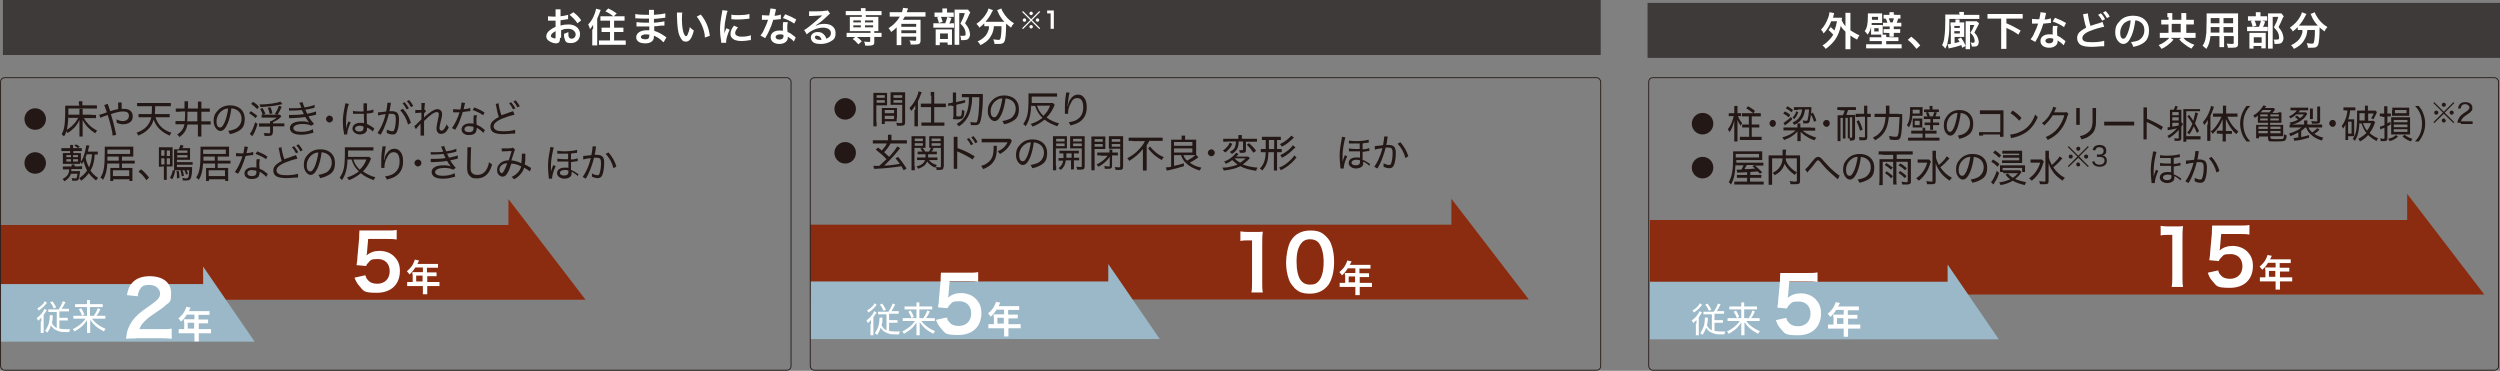 <?xml version="1.0" encoding="UTF-8"?>
<svg id="_レイヤー_2" data-name=" レイヤー 2" xmlns="http://www.w3.org/2000/svg" version="1.1" viewBox="0 0 859 127.4">
  <rect x="0" y="0" width="859" height="127.4" fill="#808080" stroke="none"/>
  <defs>
    <style>
      .cls-1 {
        fill: #8b2c10;
      }

      .cls-1, .cls-2, .cls-3, .cls-4, .cls-5 {
        stroke-width: 0px;
      }

      .cls-2 {
        fill: #231815;
      }

      .cls-3 {
        fill: #3e3a39;
      }

      .cls-4 {
        fill: #9ab8c7;
      }

      .cls-6 {
        fill: none;
        stroke: #231815;
        stroke-miterlimit: 10;
        stroke-width: .3px;
      }

      .cls-5 {
        fill: #fff;
      }
    </style>
  </defs>
  <rect class="cls-3" x="1" y="0" width="549" height="18.9"/>
  <rect class="cls-3" x="566.1" y="1" width="292.9" height="18.9"/>
  <polygon class="cls-1" points="174.7 68.4 174.7 77.3 .2 77.3 .2 103 201.2 103 174.7 68.4"/>
  <polygon class="cls-1" points="827.1 66.6 827.1 75.6 566.9 75.6 566.9 101.2 789.5 101.2 853.6 101.2 827.1 66.6"/>
  <polygon class="cls-1" points="498.7 68.3 498.7 77.2 278.4 77.2 278.4 102.9 525.3 102.9 498.7 68.3"/>
  <polygon class="cls-4" points="69.8 91.6 69.8 97.6 .2 97.6 .2 117.4 69.8 117.4 87.5 117.4 69.8 91.6"/>
  <polygon class="cls-4" points="380.8 90.7 380.8 96.7 278.4 96.7 278.4 116.5 348 116.5 398.5 116.5 380.8 90.7"/>
  <g>
    <path class="cls-5" d="M125.6,94.7c.2.8.4,1.1.8,1.5.7.9,1.8,1.3,3.2,1.3,2.6,0,4.3-1.7,4.3-4.3s-1.6-4.2-4.1-4.2-2.4.4-3.2,1.2c-.4.4-.6.6-.8,1.2l-3.3-.3c.3-1.9.3-2,.3-2.7l.6-6.5c0-.5,0-1.4.1-2.7.8,0,1.4,0,2.8,0h6.4c1.8,0,2.5,0,3.6-.2v3.3c-1.2-.2-2.2-.2-3.6-.2h-6.2l-.4,4.6c0,.2,0,.6-.2,1.1,1.3-1.1,2.7-1.6,4.5-1.6s3.8.6,5.1,2c1.3,1.3,1.9,2.8,1.9,4.9,0,4.6-3,7.5-7.9,7.5s-4.5-.7-6-2.3c-.7-.8-1.1-1.4-1.7-2.9l3.6-.8Z"/>
    <path class="cls-5" d="M141.7,94.2c0-.3,0-.5,0-.7.3,0,.5,0,.9,0h2.7v-1.6h-2.6c-.6,1-1.2,1.7-2,2.4-.4-.5-.5-.7-.9-1.1,1.3-1.1,1.9-1.9,2.4-3.1.2-.4.3-.7.3-.9l1.5.3c0,.1-.1.2-.2.4,0,0-.1.3-.4.8h5.8c.6,0,.9,0,1.3,0v1.3c-.4,0-.7,0-1.3,0h-2.5v1.6h2c.6,0,.9,0,1.3,0v1.3c-.4,0-.7,0-1.2,0h-2v2h2.9c.6,0,1,0,1.3,0v1.4c-.4,0-.8,0-1.3,0h-2.9v1.5c0,.6,0,1,0,1.3h-1.5c0-.4,0-.7,0-1.3v-1.5h-4.1c-.5,0-.9,0-1.3,0v-1.4c.4,0,.8,0,1.3,0h.6v-2.5ZM145.2,96.7v-2h-2.2v2h2.2Z"/>
  </g>
  <g>
    <path class="cls-5" d="M46.7,116.3c-2,0-2.5,0-3.4.1.2-1.5.3-2.4.7-3.4.7-1.9,1.9-3.6,3.6-5.1.9-.8,1.7-1.4,4.3-3.2,2.4-1.7,3.1-2.5,3.1-3.9s-1.4-2.9-3.6-2.9-2.7.5-3.3,1.5c-.4.6-.6,1.2-.8,2.4l-3.7-.4c.4-2,.8-3.1,1.8-4.2,1.3-1.5,3.4-2.3,6-2.3,4.6,0,7.4,2.2,7.4,5.8s-.6,3-1.9,4.2c-.7.7-1,.9-4.4,3.2-1.2.8-2.5,1.9-3.1,2.6-.8.8-1.1,1.4-1.5,2.4h7.3c1.7,0,3,0,3.8-.2v3.5c-1.2-.1-2.3-.2-4-.2h-8.4Z"/>
    <path class="cls-5" d="M63.2,110.4c0-.3,0-.5,0-.7.3,0,.5,0,.9,0h2.7v-1.6h-2.6c-.6,1-1.2,1.7-2,2.4-.4-.5-.5-.7-.9-1.1,1.3-1.1,1.9-1.9,2.4-3.1.2-.4.3-.7.3-.9l1.5.3c0,.1-.1.2-.2.4,0,0-.1.3-.4.8h5.8c.6,0,.9,0,1.3,0v1.3c-.4,0-.7,0-1.3,0h-2.5v1.6h2c.6,0,.9,0,1.3,0v1.3c-.4,0-.7,0-1.2,0h-2v2h2.9c.6,0,1,0,1.3,0v1.4c-.4,0-.8,0-1.3,0h-2.9v1.5c0,.6,0,1,0,1.3h-1.5c0-.4,0-.7,0-1.3v-1.5h-4.1c-.5,0-.9,0-1.3,0v-1.4c.4,0,.8,0,1.3,0h.6v-2.5ZM66.7,112.9v-2h-2.2v2h2.2Z"/>
  </g>
  <g>
    <path class="cls-5" d="M325.4,109.2c.2.8.4,1.1.8,1.5.7.9,1.8,1.3,3.2,1.3,2.6,0,4.3-1.7,4.3-4.3s-1.6-4.2-4.1-4.2-2.4.4-3.2,1.2c-.4.4-.6.6-.8,1.2l-3.3-.3c.3-1.9.3-2,.3-2.7l.6-6.5c0-.5,0-1.4.1-2.7.8,0,1.4,0,2.8,0h6.4c1.8,0,2.5,0,3.6-.2v3.3c-1.2-.2-2.2-.2-3.6-.2h-6.2l-.4,4.6c0,.2,0,.6-.2,1.1,1.3-1.1,2.7-1.6,4.5-1.6s3.8.6,5.1,2c1.3,1.3,1.9,2.8,1.9,4.9,0,4.6-3,7.5-7.9,7.5s-4.5-.7-6-2.3c-.7-.8-1.1-1.4-1.7-2.9l3.6-.8Z"/>
    <path class="cls-5" d="M341.4,108.7c0-.3,0-.5,0-.7.3,0,.5,0,.9,0h2.7v-1.6h-2.6c-.6,1-1.2,1.7-2,2.4-.4-.5-.5-.7-.9-1.1,1.3-1.1,1.9-1.9,2.4-3.1.2-.4.3-.7.3-.9l1.5.3c0,.1-.1.2-.2.4,0,0-.1.3-.4.8h5.8c.6,0,.9,0,1.3,0v1.3c-.4,0-.7,0-1.3,0h-2.5v1.6h2c.6,0,.9,0,1.3,0v1.3c-.4,0-.7,0-1.2,0h-2v2h2.9c.6,0,1,0,1.3,0v1.4c-.4,0-.8,0-1.3,0h-2.9v1.5c0,.6,0,1,0,1.3h-1.5c0-.4,0-.7,0-1.3v-1.5h-4.1c-.5,0-.9,0-1.3,0v-1.4c.4,0,.8,0,1.3,0h.6v-2.5ZM344.9,111.2v-2h-2.2v2h2.2Z"/>
  </g>
  <g>
    <path class="cls-5" d="M430,100.4c.2-1,.2-2,.2-3.4v-14.4h-1.3c-1,0-1.7,0-2.7.2v-3.3c.8.1,1.4.2,2.6.2h2.4c1.3,0,1.7,0,2.7-.1-.2,1.5-.2,2.7-.2,4.3v13.2c0,1.4,0,2.3.2,3.4h-4Z"/>
    <path class="cls-5" d="M444.6,98.7c-.8-.8-1.4-1.7-1.7-2.6-.7-1.9-1-3.9-1-6s.6-5.7,1.6-7.3c1.4-2.4,3.8-3.6,6.7-3.6s4.1.7,5.5,2.1c.8.8,1.4,1.7,1.7,2.6.7,1.8,1,3.9,1,6.1,0,3.2-.7,6-1.9,7.8-1.5,2-3.6,3.1-6.4,3.1s-4.1-.7-5.5-2.1ZM453,96.7c1.2-1.2,1.8-3.7,1.8-6.7s-.7-5.4-1.8-6.7c-.6-.7-1.7-1.1-2.9-1.1s-2.2.4-2.9,1.3c-1.2,1.4-1.7,3.5-1.7,6.4s.5,5,1.3,6.2c.8,1.2,1.9,1.7,3.4,1.7s2.2-.4,2.8-1.1Z"/>
    <path class="cls-5" d="M462.1,94.5c0-.3,0-.5,0-.7.3,0,.5,0,.9,0h2.7v-1.6h-2.6c-.6,1-1.2,1.7-2,2.4-.4-.5-.5-.7-.9-1.1,1.3-1.1,1.9-1.9,2.4-3.1.2-.4.3-.7.3-.9l1.5.3c0,.1-.1.2-.2.4,0,0-.1.3-.4.8h5.8c.6,0,.9,0,1.3,0v1.3c-.4,0-.7,0-1.3,0h-2.5v1.6h2c.6,0,.9,0,1.3,0v1.3c-.4,0-.7,0-1.2,0h-2v2h2.9c.6,0,1,0,1.3,0v1.4c-.4,0-.8,0-1.3,0h-2.9v1.5c0,.6,0,1,0,1.3h-1.5c0-.4,0-.7,0-1.3v-1.5h-4.1c-.5,0-.9,0-1.3,0v-1.4c.4,0,.8,0,1.3,0h.6v-2.5ZM465.6,97v-2h-2.2v2h2.2Z"/>
  </g>
  <g>
    <path class="cls-5" d="M746.2,98.5c.2-1,.2-2,.2-3.4v-14.4h-1.3c-1,0-1.7,0-2.7.2v-3.3c.8.1,1.4.2,2.6.2h2.4c1.3,0,1.7,0,2.7-.1-.2,1.5-.2,2.7-.2,4.3v13.2c0,1.4,0,2.3.2,3.4h-3.9Z"/>
    <path class="cls-5" d="M762.2,93c.2.8.4,1.1.8,1.5.7.9,1.8,1.3,3.2,1.3,2.6,0,4.3-1.7,4.3-4.3s-1.6-4.2-4.1-4.2-2.4.4-3.2,1.2c-.4.4-.6.6-.8,1.2l-3.3-.3c.3-1.9.3-2,.3-2.7l.6-6.5c0-.5,0-1.4.1-2.7.8,0,1.4,0,2.8,0h6.4c1.8,0,2.5,0,3.6-.2v3.3c-1.2-.2-2.2-.2-3.6-.2h-6.1l-.4,4.6c0,.2,0,.6-.2,1.1,1.3-1.1,2.7-1.6,4.5-1.6s3.8.6,5.1,2c1.3,1.3,1.9,2.8,1.9,4.9,0,4.6-3,7.5-7.9,7.5s-4.5-.7-6-2.3c-.7-.8-1.1-1.4-1.6-2.9l3.6-.8Z"/>
    <path class="cls-5" d="M778.3,92.6c0-.3,0-.5,0-.7.3,0,.5,0,.9,0h2.7v-1.6h-2.6c-.6,1-1.2,1.7-2,2.4-.4-.5-.5-.7-.9-1.1,1.3-1.1,1.9-1.9,2.4-3.1.2-.4.3-.7.3-.9l1.5.3c0,.1-.1.2-.2.4,0,0-.1.3-.4.8h5.8c.6,0,.9,0,1.3,0v1.3c-.4,0-.7,0-1.3,0h-2.5v1.6h2c.6,0,.9,0,1.3,0v1.3c-.4,0-.7,0-1.2,0h-2v2h2.9c.6,0,1,0,1.3,0v1.4c-.4,0-.8,0-1.3,0h-2.9v1.5c0,.6,0,1,0,1.3h-1.5c0-.4,0-.7,0-1.3v-1.5h-4.1c-.5,0-.9,0-1.3,0v-1.4c.4,0,.8,0,1.3,0h.6v-2.5ZM781.8,95.1v-2h-2.2v2h2.2Z"/>
  </g>
  <g>
    <path class="cls-5" d="M14.2,110.5c0-.5,0-.7,0-1.4-.4.5-.7.8-1.1,1.1-.1-.3-.3-.6-.5-.9,1.2-.8,2.3-2.2,2.7-3.2l.8.5c0,.1-.1.2-.3.4-.3.5-.4.6-.8,1.2v4.8c0,.6,0,1,0,1.4h-1c0-.4,0-.8,0-1.4v-2.5ZM16.2,104s0,0-.8.9c-.5.6-1.3,1.3-2.1,1.8-.1-.3-.3-.5-.5-.7,1.2-.7,2.2-1.6,2.6-2.5l.8.6ZM20.2,106.2c.7-1,1-1.7,1.4-2.7l.9.3c-.5,1-.9,1.7-1.3,2.3h1.3c.5,0,.8,0,1.2,0v.9c-.4,0-.7,0-1.2,0h-2.1v2.2h1.8c.5,0,.8,0,1.1,0v.9c-.4,0-.7,0-1.1,0h-1.8v2.8c.6.1,1.4.2,2.3.2s.7,0,1.4,0c-.2.4-.2.6-.3,1-.3,0-.5,0-.7,0-1.2,0-2.2,0-2.9-.3-1.3-.4-2-.9-2.7-2-.3,1-.7,1.7-1.2,2.5-.3-.3-.4-.4-.8-.6.6-.9,1-1.7,1.3-2.7.2-.8.3-1.7.3-2.4v-.3h1c0,.3,0,.5,0,.9,0,.7-.1,1.1-.3,1.7.4.9,1,1.5,1.7,1.8v-5.5h-1.7c-.5,0-.9,0-1.2,0v-.9c.3,0,.7,0,1.1,0h2.6ZM18,103.5c.6.8.8,1.1,1.3,2.1l-.8.4c-.4-.9-.7-1.5-1.3-2.1l.8-.4Z"/>
    <path class="cls-5" d="M32.2,108.6c.6-.9,1-1.6,1.4-2.7l.9.3c-.4.9-.7,1.5-1.3,2.3h1.6c.7,0,1.1,0,1.4,0v1c-.4,0-.8,0-1.4,0h-3.2c.7.9.9,1.1,1.5,1.6,1,.8,2,1.4,3.2,1.9-.3.3-.4.5-.6.9-1.3-.7-2.1-1.2-3-2-.6-.6-1-1-1.7-2,0,.6,0,1,0,1.3v2c0,.5,0,.8,0,1.2h-1.1c0-.4,0-.7,0-1.2v-2c0-.4,0-.6,0-1.2-.8,1.2-1.3,1.8-2.2,2.5-.7.5-1.4,1-2.1,1.4-.2-.4-.3-.5-.6-.8,1.2-.6,2.4-1.4,3.2-2.2.4-.4.7-.7,1.2-1.4h-2.9c-.5,0-.9,0-1.3,0v-1c.4,0,.7,0,1.3,0h3.4v-3h-2.8c-.5,0-.9,0-1.3,0v-1c.4,0,.8,0,1.3,0h2.8v-.4c0-.4,0-.6,0-1h1c0,.3,0,.5,0,1v.4h3c.7,0,1.1,0,1.4,0v1c-.4,0-.7,0-1.3,0h-3.1v3h1.1ZM27.9,105.9c.5.8.7,1.2,1.1,2.2l-.8.4c-.4-1-.6-1.4-1.1-2.2l.8-.4Z"/>
  </g>
  <polygon class="cls-4" points="669.2 90.9 669.2 96.8 566.9 96.8 566.9 116.6 636.5 116.6 686.8 116.6 669.2 90.9"/>
  <g>
    <path class="cls-5" d="M613.8,109.3c.2.8.4,1.1.8,1.5.7.9,1.8,1.3,3.2,1.3,2.6,0,4.3-1.7,4.3-4.3s-1.6-4.2-4.1-4.2-2.4.4-3.2,1.2c-.4.4-.6.6-.8,1.2l-3.3-.3c.3-1.9.3-2,.3-2.7l.6-6.5c0-.5,0-1.4.1-2.7.8,0,1.4,0,2.8,0h6.4c1.8,0,2.5,0,3.6-.2v3.3c-1.2-.2-2.2-.2-3.6-.2h-6.1l-.4,4.6c0,.2,0,.6-.2,1.1,1.3-1.1,2.7-1.6,4.5-1.6s3.8.6,5.1,2c1.3,1.3,1.9,2.8,1.9,4.9,0,4.6-3,7.5-7.9,7.5s-4.5-.7-6-2.3c-.7-.8-1.1-1.4-1.6-2.9l3.6-.8Z"/>
    <path class="cls-5" d="M629.9,108.8c0-.3,0-.5,0-.7.3,0,.5,0,.9,0h2.7v-1.6h-2.6c-.6,1-1.2,1.7-2,2.4-.4-.5-.5-.7-.9-1.1,1.3-1.1,1.9-1.9,2.4-3.1.2-.4.3-.7.3-.9l1.5.3c0,.1-.1.2-.2.4,0,0-.1.3-.4.8h5.8c.6,0,.9,0,1.3,0v1.3c-.4,0-.7,0-1.3,0h-2.5v1.6h2c.6,0,.9,0,1.3,0v1.3c-.4,0-.7,0-1.2,0h-2v2h2.9c.6,0,1,0,1.3,0v1.4c-.4,0-.8,0-1.3,0h-2.9v1.5c0,.6,0,1,0,1.3h-1.5c0-.4,0-.7,0-1.3v-1.5h-4.1c-.5,0-.9,0-1.3,0v-1.4c.4,0,.8,0,1.3,0h.6v-2.5ZM633.4,111.3v-2h-2.2v2h2.2Z"/>
  </g>
  <g>
    <path class="cls-5" d="M299.3,111.3c0-.5,0-.7,0-1.4-.4.5-.7.8-1.1,1.1-.1-.3-.3-.6-.5-.9,1.2-.8,2.3-2.2,2.7-3.2l.8.5c0,.1-.1.2-.3.4-.3.5-.4.6-.8,1.2v4.8c0,.6,0,1,0,1.4h-1c0-.4,0-.8,0-1.4v-2.5ZM301.3,104.7s0,0-.8.9c-.5.6-1.3,1.3-2.1,1.8-.1-.3-.3-.5-.5-.7,1.2-.7,2.2-1.6,2.6-2.5l.8.6ZM305.3,107c.7-1,1-1.7,1.4-2.7l.9.3c-.5,1-.9,1.7-1.3,2.3h1.3c.5,0,.8,0,1.2,0v.9c-.4,0-.7,0-1.2,0h-2.1v2.2h1.8c.5,0,.8,0,1.1,0v.9c-.4,0-.7,0-1.1,0h-1.8v2.8c.6.1,1.4.2,2.3.2s.7,0,1.4,0c-.2.4-.2.6-.3,1-.3,0-.5,0-.7,0-1.2,0-2.2,0-2.9-.3-1.3-.4-2-.9-2.7-2-.3,1-.7,1.7-1.2,2.5-.3-.3-.4-.4-.8-.6.6-.9,1-1.7,1.3-2.7.2-.8.3-1.7.3-2.4v-.3h1c0,.3,0,.5,0,.9,0,.7-.1,1.1-.3,1.7.4.9,1,1.5,1.7,1.8v-5.5h-1.7c-.5,0-.9,0-1.2,0v-.9c.3,0,.7,0,1.1,0h2.6ZM303.1,104.3c.6.8.8,1.1,1.3,2.1l-.8.4c-.4-.9-.7-1.5-1.3-2.1l.8-.4Z"/>
    <path class="cls-5" d="M317.2,109.4c.6-.9,1-1.6,1.4-2.7l.9.3c-.4.9-.7,1.5-1.3,2.3h1.6c.7,0,1.1,0,1.4,0v1c-.4,0-.8,0-1.4,0h-3.2c.7.9.9,1.1,1.5,1.6,1,.8,2,1.4,3.2,1.9-.3.3-.4.5-.6.9-1.3-.7-2.1-1.2-3-2-.6-.6-1-1-1.7-2,0,.6,0,1,0,1.3v2c0,.5,0,.8,0,1.2h-1.1c0-.4,0-.7,0-1.2v-2c0-.4,0-.6,0-1.2-.8,1.2-1.3,1.8-2.2,2.5-.7.5-1.4,1-2.1,1.4-.2-.4-.3-.5-.6-.8,1.2-.6,2.4-1.4,3.2-2.2.4-.4.7-.7,1.2-1.4h-2.9c-.5,0-.9,0-1.3,0v-1c.4,0,.7,0,1.3,0h3.4v-3h-2.8c-.5,0-.9,0-1.3,0v-1c.4,0,.8,0,1.3,0h2.8v-.4c0-.4,0-.6,0-1h1c0,.3,0,.5,0,1v.4h3c.7,0,1.1,0,1.4,0v1c-.4,0-.7,0-1.3,0h-3.1v3h1.1ZM312.9,106.7c.5.8.7,1.2,1.1,2.2l-.8.4c-.4-1-.6-1.4-1.1-2.2l.8-.4Z"/>
  </g>
  <g>
    <path class="cls-5" d="M582.9,111.3c0-.5,0-.7,0-1.4-.4.5-.7.8-1.1,1.1-.1-.3-.3-.6-.5-.9,1.2-.8,2.3-2.2,2.7-3.2l.8.5c0,.1-.1.2-.3.4-.3.5-.4.6-.8,1.2v4.8c0,.6,0,1,0,1.4h-1c0-.4,0-.8,0-1.4v-2.5ZM584.9,104.7s0,0-.8.9c-.5.6-1.3,1.3-2.1,1.8-.1-.3-.3-.5-.5-.7,1.2-.7,2.2-1.6,2.6-2.5l.8.6ZM588.9,107c.7-1,1-1.7,1.4-2.7l.9.3c-.5,1-.9,1.7-1.3,2.3h1.3c.5,0,.8,0,1.2,0v.9c-.4,0-.7,0-1.2,0h-2.1v2.2h1.8c.5,0,.8,0,1.1,0v.9c-.3,0-.7,0-1.1,0h-1.8v2.8c.6.1,1.4.2,2.3.2s.7,0,1.4,0c-.2.4-.2.6-.3,1-.3,0-.5,0-.7,0-1.2,0-2.2,0-2.9-.3-1.3-.4-2-.9-2.7-2-.3,1-.7,1.7-1.2,2.5-.3-.3-.4-.4-.8-.6.6-.9,1-1.7,1.3-2.7.2-.8.3-1.7.3-2.4v-.3h1c0,.3,0,.5,0,.9,0,.7-.1,1.1-.3,1.7.4.9,1,1.5,1.7,1.8v-5.5h-1.7c-.5,0-.9,0-1.2,0v-.9c.3,0,.7,0,1.1,0h2.6ZM586.7,104.3c.6.8.8,1.1,1.3,2.1l-.8.4c-.4-.9-.7-1.5-1.3-2.1l.8-.4Z"/>
    <path class="cls-5" d="M600.8,109.4c.6-.9,1-1.6,1.3-2.7l.9.3c-.4.9-.7,1.5-1.3,2.3h1.6c.7,0,1,0,1.3,0v1c-.4,0-.8,0-1.4,0h-3.2c.7.9.9,1.1,1.5,1.6,1,.8,2,1.4,3.2,1.9-.3.3-.4.5-.6.9-1.3-.7-2.1-1.2-3-2-.6-.6-1-1-1.7-2,0,.6,0,1,0,1.3v2c0,.5,0,.8,0,1.2h-1.1c0-.4,0-.7,0-1.2v-2c0-.4,0-.6,0-1.2-.8,1.2-1.3,1.8-2.2,2.5-.7.5-1.4,1-2.1,1.4-.2-.4-.3-.5-.6-.8,1.2-.6,2.4-1.4,3.2-2.2.4-.4.7-.7,1.2-1.4h-2.9c-.5,0-.9,0-1.3,0v-1c.4,0,.7,0,1.3,0h3.4v-3h-2.8c-.5,0-.9,0-1.3,0v-1c.4,0,.8,0,1.3,0h2.8v-.4c0-.4,0-.6,0-1h1c0,.3,0,.5,0,1v.4h3c.7,0,1.1,0,1.4,0v1c-.4,0-.7,0-1.3,0h-3.1v3h1ZM596.5,106.7c.5.8.7,1.2,1.1,2.2l-.8.4c-.4-1-.6-1.4-1.1-2.2l.8-.4Z"/>
  </g>
  <g>
    <path class="cls-2" d="M15.8,40.9c0,2-1.6,3.7-3.7,3.7s-3.7-1.6-3.7-3.7,1.7-3.7,3.7-3.7,3.7,1.7,3.7,3.7Z"/>
    <path class="cls-2" d="M27.1,35.7c0-.5,0-.7,0-.9h1.2c0,.2,0,.4,0,.9v.5h3.5c.7,0,1.1,0,1.5,0v1.1c-.5,0-.9,0-1.5,0h-8.3c0,3.4-.1,5-.4,6.6-.2,1.2-.5,2-1.1,3-.4-.4-.5-.5-.8-.8.4-.7.6-1.3.8-2.1.3-1.4.4-3.3.4-6s0-1.3,0-1.7c.4,0,.9,0,1.4,0h3.4v-.5ZM31.5,39.5c.6,0,1.1,0,1.5,0v1.1c-.4,0-.9,0-1.5,0h-2.7c.5.8,1.1,1.6,1.7,2.2.8.8,1.6,1.4,2.9,2.1-.3.3-.5.5-.7.9-2.1-1.4-3.4-2.8-4.3-4.6,0,.6,0,1,0,1.3v3.1c0,.6,0,.9,0,1.3h-1.1c0-.4,0-.7,0-1.3v-3.1c0-.4,0-.6,0-1.3-.5,1.1-1,1.8-1.8,2.7-.7.7-1.4,1.3-2.3,1.8-.2-.4-.3-.6-.6-.9,1.1-.6,2-1.3,2.8-2.2.6-.6,1-1.3,1.5-2.1h-2.1c-.6,0-.9,0-1.3,0v-1.1c.3,0,.6,0,1.4,0h2.4v-.9c0-.5,0-.7,0-1.1h1.1c0,.3,0,.5,0,1.1v.9h3Z"/>
    <path class="cls-2" d="M37.1,35.7c0,.3,0,.5.2.8.3.8.3,1,.6,1.7q.1,0,.6-.2c.7-.2,1.3-.4,2.1-.5q0-2,0-2.3h1.2c0,.4,0,.6,0,2.2.4,0,.6,0,.9,0,1.8,0,2.9,1,2.9,2.5s-.6,2-1.6,2.5c-.5.2-1.1.3-1.8.3s-1.4-.2-2.1-.5c0,0,0-.1,0-.2,0-.2,0-.5-.1-1,.7.4,1.5.6,2.2.6,1.2,0,2.1-.7,2.1-1.8s-.7-1.5-2-1.5-2.3.3-4.2.9c.7,2.3.9,3,1.7,6.5,0,.3,0,.4.2.6l-1.3.3c0-1.1-.8-4.3-1.7-7.1q-.1,0-.8.3c-.7.2-1.3.5-1.7.7l-.4-1.1c.4,0,.5-.1,1.2-.3.6-.2,1.1-.4,1.4-.5-.4-1.2-.7-2.1-.9-2.5l1.2-.4Z"/>
    <path class="cls-2" d="M53.4,40.3c.5,1.4,1,2.2,1.7,3,1,1.1,2.2,1.8,3.8,2.3-.3.4-.4.6-.6,1-1.8-.8-2.9-1.6-3.9-2.7-.7-.8-1.2-1.7-1.6-2.8-.4,1.4-1,2.5-2,3.4-.9.9-1.7,1.4-3.3,2.1-.2-.5-.3-.7-.6-1,2.9-1,4.5-2.7,5.1-5.3h-2.9c-.6,0-1.1,0-1.5,0v-1.1c.4,0,.9,0,1.5,0h3c.1-.9.1-1.2.1-2.7h-3.6c-.7,0-1.1,0-1.5,0v-1.1c.4,0,.9,0,1.5,0h8.6c.6,0,1.1,0,1.5,0v1.1c-.4,0-.8,0-1.5,0h-3.9c0,1.4,0,1.8-.1,2.7h3.6c.6,0,1.1,0,1.5,0v1.1c-.4,0-.9,0-1.5,0h-3.3Z"/>
    <path class="cls-2" d="M61.9,38.4c-.8,0-1.1,0-1.5,0v-1.1c.4,0,.9,0,1.5,0h1.5v-1.1c0-.6,0-1,0-1.4h1.2c0,.4,0,.7,0,1.4v1.1h3.4v-1c0-.7,0-1,0-1.4h1.2c0,.4,0,.8,0,1.4v1h1.4c.6,0,1,0,1.5,0v1.1c-.4,0-.8,0-1.5,0h-1.4v3.3h1.7c.6,0,1.1,0,1.5,0v1.1c-.5,0-.8,0-1.5,0h-1.7v2.6c0,.7,0,1.1,0,1.5h-1.2c0-.4,0-.8,0-1.5v-2.6h-3.6c-.2,1-.5,1.9-1,2.6-.4.6-.8.9-1.7,1.7-.3-.4-.5-.6-.8-.9.9-.6,1.3-1,1.7-1.6.4-.5.6-1.1.8-1.9h-1.7c-.7,0-1,0-1.4,0v-1.1c.4,0,.8,0,1.4,0h1.8c0-.8.1-1.4.1-2.3v-1h-1.5ZM64.4,39.5c0,.7,0,1.5-.1,2.2h3.5v-3.3h-3.4v1.1Z"/>
    <path class="cls-2" d="M80.9,44.3c1.3-.7,2.1-2,2.1-3.5s-.7-2.6-2-3.2c-.5-.2-.8-.3-1.5-.4-.2,1.9-.7,3.9-1.3,5.3-.8,1.7-1.5,2.5-2.5,2.5s-2.3-1.4-2.3-3.3.5-2.7,1.4-3.7c1.1-1.2,2.5-1.8,4.3-1.8,3,0,5,1.8,5,4.6s-1,3.7-2.9,4.6c-.6.3-1.2.5-2.2.7-.2-.5-.3-.7-.6-1.1,1.1-.2,1.8-.4,2.4-.7ZM76.5,37.9c-1.3.8-2.1,2.3-2.1,3.8s.5,2.1,1.2,2.1,1-.6,1.6-1.8c.5-1.2,1-3.1,1.2-4.7-.8,0-1.3.2-1.9.6Z"/>
    <path class="cls-2" d="M86.2,38.2c.9.6,1.3.9,2.2,1.6l-.6.8c-.8-.8-1.3-1.1-2.2-1.7l.6-.7ZM85.8,46c.1-.1.3-.3.4-.5.6-.9,1-2,1.5-3.5l.8.6c-.4,1.3-.7,2.1-1.1,3,0,0-.3.5-.7,1.2l-.9-.8ZM86.9,35c.9.5,1.4.9,2.1,1.7l-.6.8c-.8-.8-1.3-1.2-2.1-1.8l.6-.7ZM93.7,45.6c0,.8-.4,1.1-1.5,1.1s-.8,0-1.3,0c0-.4-.1-.7-.3-1,.7,0,1.2.1,1.6.1s.6,0,.6-.3v-2h-2.5c-.6,0-1,0-1.3,0v-1.1c.3,0,.6,0,1.3,0h2.5c0-.4,0-.6,0-.8h.4c.8-.4,1.2-.6,1.9-1.2h-3.7c-.9,0-1.2,0-1.5,0v-1c.3,0,.6,0,1.5,0h3.9c.5,0,.7,0,.9,0l.5.6c-.1,0-.2.2-.4.4-.2.2-.8.7-1.2.9-.4.2-.7.4-1.3.7v.4h2.6c.7,0,1,0,1.3,0v1c-.3,0-.5,0-1.3,0h-2.6v2.2ZM97,35.8q-.3,0-.5.1c-2.1.5-3.9.7-7,.9-.1-.5-.1-.6-.4-.9,2.8,0,6.3-.5,7.2-1l.8.9ZM90.3,39.5c-.3-.9-.5-1.3-.9-2.1l.8-.3c.4.6.6,1.1,1,2l-.9.4ZM92.7,39.2c-.2-.9-.4-1.5-.7-2.1l.9-.3c.4.8.4.9.7,2.1l-.9.3ZM94.4,39.2c.6-.9,1.1-1.8,1.4-2.9l1,.4c-.6,1.3-.9,1.9-1.5,2.8l-.8-.4Z"/>
    <path class="cls-2" d="M99.5,37.2c.3,0,.6,0,1.1,0,1.1,0,2,0,3-.2-.3-.7-.6-1.5-.8-1.7l1.2-.2c0,.4.3,1,.6,1.8,1.4-.2,2.7-.5,3.5-.9v1c-.9.3-2.5.6-3.2.7.2.5.5,1,.7,1.4,1.7-.4,2.5-.6,3-.8v1.1q-.2,0-1.6.4c-.2,0-.4,0-1,.2.7,1.2,1,1.5,1.9,2.6l-.9.6c-.8-.4-1.7-.6-3.2-.6s-3,.5-3,1.4,1,1.3,2.7,1.3,3.2-.4,4-.9l.2,1.2q-.2,0-.8.2c-1.1.3-2.2.5-3.4.5s-2.2-.2-2.9-.6c-.6-.4-1-1-1-1.7s.4-1.3,1.1-1.7c.7-.4,1.7-.6,3-.6s1.7.1,2.5.4c-.3-.4-.8-1-1.3-1.9-1.1.2-2.3.3-4.6.4-.6,0-.7,0-1,0v-1.1c.3,0,.5,0,1.1,0,1.3,0,3.1-.1,4-.3q-.3-.5-.7-1.4c-1.1.1-2.1.2-3.6.2-.6,0-.6,0-.8,0v-1Z"/>
    <path class="cls-2" d="M114.4,40.9c0,.7-.6,1.2-1.2,1.2s-1.2-.6-1.2-1.2.6-1.2,1.2-1.2,1.2.5,1.2,1.2Z"/>
    <path class="cls-2" d="M118.9,44.2c.2-1,.3-1.2.7-2.2,0-.2,0-.2.1-.3l.8.4c-.6,1.2-1.2,3-1.2,3.8s0,.1,0,.3h-1.1s0,0,0-.4c-.3-1.5-.4-2.6-.4-4s.2-3.1.7-5.4c.1-.5.1-.7.1-.9l1.3.2c-.6,1.3-1,4.1-1,6.3s0,.9,0,1.6q0,.1,0,.3v.3h0ZM121.1,38.1c.7.1,1.3.2,2.5.2s.8,0,1.3,0q0-1.3,0-2.2c0-.2,0-.4,0-.6h1.2c0,.3,0,.9,0,1.9v.7c1-.1,1.9-.3,2.2-.5v1.1s0,0-.2,0c-.7.2-1.3.3-2.1.3,0,1.2,0,1.4.1,3.6.9.4,1.3.7,2.2,1.3.1.1.2.1.3.2l-.5,1.1c-.1-.1-.2-.2-.4-.4-.4-.3-.4-.4-1.4-.9,0,0,0,0-.1,0,0,0,0,0-.1,0,0,.1,0,.2,0,.3,0,.4,0,.7-.2.9-.3.7-1.2,1.1-2.3,1.1s-2.5-.8-2.5-2,1.1-2,2.6-2,1,0,1.4.2c0-.3,0-1.1-.1-3.3-.6,0-1,0-1.5,0s-1,0-1.5,0c-.2,0-.4,0-.4,0-.1,0-.2,0-.2,0,0,0-.1,0-.1,0s0,0,0,0v-1.1ZM123.6,43.2c-.9,0-1.6.4-1.6,1s.6,1,1.4,1,1-.2,1.3-.4c.1-.2.2-.5.2-.9v-.4c-.5-.2-.9-.3-1.3-.3Z"/>
    <path class="cls-2" d="M129.8,38.6c.5,0,1.8-.1,2.9-.3.2-1.1.4-2.2.4-2.8v-.2h1.2c0,.4-.1.6-.2,1.4,0,.3-.2,1.2-.3,1.5.3,0,.5,0,.8,0,.9,0,1.5.2,1.9.6.4.5.6,1.1.6,2.2,0,2.1-.4,3.9-.9,4.6-.3.5-.7.6-1.3.6s-1.1-.1-2-.5c0-.2,0-.3,0-.5,0-.2,0-.4,0-.7.7.4,1.5.6,1.9.6s.6-.2.7-.6c.3-.8.5-2.1.5-3.6s-.4-1.8-1.5-1.8-.5,0-.9,0c-.5,2.1-1.1,3.7-1.9,5.5l-.9,1.7-1.1-.6c.4-.5.9-1.4,1.4-2.4.6-1.3,1-2.4,1.4-4.1-1.4.2-2,.3-2.6.5v-1.1ZM138.5,37.4c1.3,1.5,2.1,2.9,2.7,4.8l-1,.6c-.5-1.9-1.4-3.6-2.7-4.9l.9-.5ZM139.1,35.2c.6.7.9,1.2,1.4,2l-.8.4c-.4-.8-.8-1.5-1.4-2.1l.8-.4ZM140.6,34.4c.6.7.9,1.1,1.4,2l-.8.4c-.4-.8-.8-1.4-1.4-2l.7-.4Z"/>
    <path class="cls-2" d="M142.5,43.2c.3-.2.4-.3.8-.7.5-.5,1.2-1.2,1.5-1.5,0-.2,0-.6,0-1.2q0-.4,0-1.1c-1.5.1-1.7.1-2.1.2v-1.1c.2,0,.2,0,.4,0s.8,0,1.7,0c0-.9,0-1.5,0-1.8s0-.3,0-.6h1.2c0,.3-.1.9-.2,2.3.1,0,.1,0,.2,0l.4.5c-.2.1-.3.3-.7.8,0,.1,0,.2,0,.3,0,.2,0,.3,0,.3,0,.5,0,.5,0,.8h0c.2-.3.7-.7,1.7-1.5,1.2-.9,2.1-1.4,2.9-1.4s1.6.6,1.6,1.6,0,.7-.6,3.2c-.2.8-.3,1.4-.3,1.8s.3.8.7.8.7-.3,1-.7c.3-.5.6-1,.8-1.5.2.5.3.6.7,1.1-.4.7-.5.9-.8,1.3-.5.6-1.1.9-1.8.9s-.8-.1-1-.3c-.4-.3-.6-.8-.6-1.5s0-.9.5-3.2c.2-1,.3-1.5.3-1.8s-.2-.7-.7-.7c-.9,0-2.5,1.1-4.4,3.1,0,.7,0,1,0,1.3,0,2.3,0,3.3,0,3.7h-1.2c0-.6,0-.6,0-3.4s0-.5,0-.8h0c0,.1-.1.2-.2.3q-.2.3-.6.7c-.1.1-.3.3-.5.6-.2.2-.2.3-.3.4l-.6-1.1Z"/>
    <path class="cls-2" d="M159.8,35.3c0,.2,0,.3-.2.8,0,.4-.2.7-.3,1.4.9,0,1.7-.2,2.3-.4v1.1q-.1,0-.4,0c-.5,0-1.3.2-2.2.3-.4,1.4-.9,2.6-1.4,3.9-.3.6-.4.9-.9,1.7-.1.2-.2.3-.3.5l-1.1-.6c.9-1.2,2-3.4,2.6-5.4-.3,0-.4,0-.9,0s-.4,0-.8,0h-.5v-1.1c.5,0,.9.1,1.6.1s.7,0,.9,0c.2-.8.4-1.8.4-2.4l1.2.2ZM166,45.6c-.5-.6-1.3-1.2-2.2-1.7,0,.2,0,.2,0,.3,0,.5-.2,1-.4,1.4-.4.5-1.2.8-2.1.8s-1,0-1.4-.2c-.8-.3-1.3-.9-1.3-1.7,0-1.2,1.1-2.1,2.8-2.1s.8,0,1.3.2c0-.6,0-1.4,0-1.8s0-.8.1-1.2h1.1c-.1.6-.2.9-.2,1.4s0,1.4.1,1.9c1,.4,1.5.7,2.2,1.3.2.2.2.2.4.3q.1,0,.2.2l-.6,1.1ZM161.3,43.3c-1,0-1.7.4-1.7,1.1s.6,1,1.6,1,1.5-.4,1.5-1.3,0-.5,0-.5c-.5-.2-.9-.2-1.4-.2ZM166,39.6c-1.1-.8-2.2-1.3-3.6-1.8l.6-.9c1.5.6,2.5,1.1,3.5,1.8l-.5.9Z"/>
    <path class="cls-2" d="M171.3,35.3c0,.9.5,3,1,4.3q.8-.3,3.1-1.1c.6-.2.6-.2.9-.3l.5,1.2c-1,.2-2.6.7-4.1,1.3-1,.4-1.9.9-2.4,1.4-.5.4-.7.9-.7,1.4s.4,1.1,1.3,1.4c.4.1,1.3.2,2.2.2,1.5,0,3-.2,3.9-.5v1.3c.1,0-.9,0-.9,0-1.4.1-2,.2-3,.2-1.7,0-2.7-.2-3.5-.6-.7-.4-1.1-1.1-1.1-2s.4-1.6,1.2-2.2c.5-.4.9-.7,1.7-1.1-.4-1.1-.6-2.1-.9-3.7-.1-.6-.1-.6-.2-.8l1.2-.2ZM175.7,35.2c.6.7.9,1.2,1.4,2l-.8.4c-.4-.8-.8-1.5-1.4-2.1l.8-.4ZM177.2,34.5c.6.7.9,1.1,1.4,2l-.8.4c-.4-.8-.8-1.4-1.4-2l.7-.4Z"/>
    <path class="cls-2" d="M15.8,56c0,2-1.6,3.7-3.7,3.7s-3.7-1.6-3.7-3.7,1.7-3.7,3.7-3.7,3.7,1.7,3.7,3.7Z"/>
    <path class="cls-2" d="M27,57.1c.6,0,.8,0,1.2,0v1c-.3,0-.6,0-1.2,0h-2.5c0,.3,0,.4,0,.7h2.1c.6,0,.7,0,.9,0,0,.2,0,.3-.1.9-.1.9-.3,1.6-.4,1.9-.2.4-.5.5-1.2.5s-.6,0-1,0c0-.4,0-.6-.2-.9.5,0,.8.1,1.2.1s.5,0,.6-.3c0-.3.2-.7.2-1.3h-2.2c-.4,1.1-1.1,1.9-2.3,2.6-.2-.4-.3-.5-.6-.8,1.6-.8,2.2-1.7,2.3-3.3h-1c-.6,0-.8,0-1.2,0v-1c.3,0,.6,0,1.2,0h1.8c0-.3,0-.5,0-.7h1c0,.2,0,.3,0,.6h0c0,.1,1.8.1,1.8.1ZM33.5,53.1c-.3,0-.5,0-1,0,0,1.2-.1,1.8-.3,2.6-.2,1.1-.6,2-1.1,2.9.6,1,1.5,1.8,2.6,2.5-.4.5-.4.5-.7.9-1-.7-1.8-1.6-2.5-2.5-.8,1.1-1.5,1.8-2.6,2.6-.2-.4-.4-.6-.7-.9,1.1-.7,2-1.5,2.7-2.6-.5-1-.9-2.1-1.2-3.2-.2.4-.3.6-.6,1-.2-.4-.4-.6-.6-.7,0,.2,0,.4,0,.6-.3,0-.6,0-1.1,0h-3.7c-.4,0-.8,0-1.1,0,0-.3,0-.6,0-1v-1.7c0-.4,0-.6,0-1,.3,0,.6,0,1.1,0h1.4v-.7h-1.8c-.6,0-.8,0-1.2,0v-1c.3,0,.6,0,1.2,0h1.8c0-.6,0-.8,0-1.1h1c0,.3,0,.5,0,1.1h1.7c-.4-.4-.7-.6-1.3-.8l.6-.5c.6.3.8.4,1.3.8l-.6.5h.2c.5,0,.8,0,1.1,0v1c-.3,0-.6,0-1.1,0h-1.8v.7h1.5c.5,0,.8,0,1.1,0,0,.4,0,.6,0,1v2c.6-.9,1-1.9,1.4-3.4.2-.9.4-1.8.4-2.2h0c0-.1,1.1,0,1.1,0,0,.2,0,.3-.2.7-.2.9-.2,1-.3,1.4h2.2c.6,0,.9,0,1.2,0v1ZM22.8,53.3v.7h1.6v-.7h-1.6ZM22.8,54.7v.8h1.6v-.8h-1.6ZM26.8,54v-.7h-1.7v.7h1.7ZM26.8,55.5v-.8h-1.7v.8h1.7ZM29.8,53c-.1.5-.2.6-.4,1,.2,1.3.6,2.4,1.2,3.5.6-1.4.9-2.7,1-4.5h-1.8Z"/>
    <path class="cls-2" d="M36.9,56c-.2,2.7-.5,4.1-1.5,5.8-.3-.3-.5-.6-.9-.8,1.2-1.8,1.5-3.7,1.5-9.1s0-1.1,0-1.5c.4,0,.9,0,1.6,0h6.8c.6,0,1,0,1.4,0,0,.3,0,.6,0,1.1v1.3c0,.4,0,.7,0,1-.4,0-.8,0-1.3,0h-2.6v1.4h3.1c.6,0,.9,0,1.3,0v1c-.4,0-.8,0-1.3,0h-3.1v1.5h2.4c.5,0,.8,0,1.2,0,0,.3,0,.7,0,1.2v2c0,.5,0,.9,0,1.3h-1v-.6h-5.6v.6h-1c0-.4,0-.7,0-1.2v-2.1c0-.5,0-.8,0-1.2.4,0,.6,0,1.1,0h2v-1.5h-3.9ZM40.8,53.8h-3.9v1.4s3.9,0,3.9,0v-1.4ZM44.7,52.9v-1.5h-7.8v1.5h7.8ZM38.8,60.5h5.6v-2h-5.6v2Z"/>
    <path class="cls-2" d="M48.5,58.2c1.1.9,1.8,1.6,2.7,2.8l-.9.9c-.9-1.3-1.6-2.1-2.7-2.9l.8-.8Z"/>
    <path class="cls-2" d="M55.7,57.3c-.5,0-.8,0-1.1,0,0-.4,0-.6,0-1.1v-4.5c0-.4,0-.7,0-1.1.3,0,.6,0,1.1,0h2.5c.4,0,.8,0,1.1,0,0,.4,0,.5,0,1v4.6c0,.5,0,.7,0,1-.3,0-.6,0-1.1,0h-.9v3.5c0,.4,0,.8,0,1.1h-1c0-.4,0-.7,0-1.1v-3.5h-.8ZM55.4,51.6v1.9h1.1v-1.9h-1.1ZM55.4,54.4v2.1h1.1v-2.1h-1.1ZM57.3,53.6h1.1v-1.9h-1.1v1.9ZM57.3,56.5h1.1v-2.1h-1.1v2.1ZM60.2,58.7c-.3,1.3-.5,2-1,2.9l-.8-.5c.5-.9.7-1.4,1-2.7l.8.3ZM61.6,50.9c.2-.4.3-.7.4-1.1l1,.2c0,0,0,.2,0,.2,0,.2-.2.4-.4.7h1.4c.6,0,1,0,1.3,0,0,.3,0,.6,0,1.1v1.8c0,.5,0,.8,0,1.1-.3,0-.6,0-1.1,0h-3.4v.8h4.1c.5,0,1,0,1.3,0v.9c-.4,0-.8,0-1.3,0h-4.1v.8h4.1c.5,0,.8,0,1.1,0q0,.1,0,.3c0,.2,0,.2,0,.5,0,1.4-.2,2.3-.4,2.9-.2.6-.6.9-1.4.9s-.8,0-1.4,0c0-.4,0-.6-.2-.9.5.1,1.1.2,1.4.2s.6-.1.8-.6c.1-.5.2-1.4.2-2.2h-4.2c-.5,0-.6,0-1,0,0-.4,0-.7,0-1.2v-5c0-.4,0-.7,0-1,.3,0,.6,0,1.3,0h.4ZM61.4,58.6c.2.9.2,1.4.3,2.5l-.9.2v-.5c0-.7,0-1.5-.2-2h.8ZM64.4,52.5v-.8h-3.5v.8h3.5ZM60.9,54.1h3.5v-.8h-3.5v.8ZM62.7,58.5c.3.7.4,1.1.5,1.9l-.8.2c0-.7-.2-1.2-.4-2l.7-.2ZM64,58.3c.3.5.4.8.6,1.4l-.7.3c-.1-.6-.3-.9-.5-1.4l.6-.2Z"/>
    <path class="cls-2" d="M69.8,56c-.2,2.7-.5,4.1-1.5,5.8-.3-.3-.5-.6-.9-.8,1.2-1.8,1.5-3.7,1.5-9.1s0-1.1,0-1.5c.4,0,.9,0,1.6,0h6.8c.6,0,1,0,1.4,0,0,.3,0,.6,0,1.1v1.3c0,.4,0,.7,0,1-.4,0-.8,0-1.3,0h-2.6v1.4h3.1c.6,0,.9,0,1.3,0v1c-.4,0-.8,0-1.3,0h-3.1v1.5h2.4c.5,0,.8,0,1.2,0,0,.3,0,.7,0,1.2v2c0,.5,0,.9,0,1.3h-1v-.6h-5.6v.6h-1c0-.4,0-.7,0-1.2v-2.1c0-.5,0-.8,0-1.2.4,0,.6,0,1.1,0h2v-1.5h-3.9ZM73.8,53.8h-3.9v1.4s3.9,0,3.9,0v-1.4ZM77.6,52.9v-1.5h-7.8v1.5h7.8ZM71.7,60.5h5.6v-2h-5.6v2Z"/>
    <path class="cls-2" d="M85.2,50.4c0,.2,0,.3-.2.8,0,.4-.2.7-.3,1.4.9,0,1.7-.2,2.3-.4v1.1q-.1,0-.4,0c-.5,0-1.3.2-2.2.3-.4,1.4-.9,2.6-1.4,3.9-.3.6-.4.9-.9,1.7-.1.2-.2.3-.3.5l-1.1-.6c.9-1.2,2-3.4,2.6-5.4-.3,0-.4,0-.9,0s-.4,0-.8,0h-.5v-1.1c.5,0,.9.1,1.6.1s.7,0,.9,0c.2-.8.4-1.8.4-2.4l1.2.2ZM91.4,60.7c-.5-.6-1.3-1.2-2.2-1.7,0,.2,0,.2,0,.3,0,.5-.2,1-.4,1.4-.4.5-1.2.8-2.1.8s-1,0-1.4-.2c-.8-.3-1.3-.9-1.3-1.7,0-1.2,1.1-2.1,2.8-2.1s.8,0,1.3.2c0-.6,0-1.4,0-1.8s0-.8.1-1.2h1.1c-.1.6-.2.9-.2,1.4s0,1.4.1,1.9c1,.4,1.5.7,2.2,1.3.2.2.2.2.4.3q.1,0,.2.2l-.6,1.1ZM86.7,58.4c-1,0-1.7.4-1.7,1.1s.6,1,1.6,1,1.5-.4,1.5-1.3,0-.5,0-.5c-.5-.2-.9-.2-1.4-.2ZM91.4,54.7c-1.1-.8-2.2-1.3-3.6-1.8l.6-.9c1.5.6,2.5,1.1,3.5,1.8l-.5.9Z"/>
    <path class="cls-2" d="M96.7,50.4c0,.9.5,3,1,4.3q.8-.3,3.1-1.1c.6-.2.6-.2.9-.3l.5,1.2c-1,.2-2.6.7-4.1,1.3-1,.4-1.9.9-2.4,1.4-.5.4-.7.9-.7,1.4s.4,1.1,1.3,1.4c.4.1,1.3.2,2.2.2,1.5,0,3-.2,3.9-.5v1.3c.1,0-.9,0-.9,0-1.4.1-2,.2-3,.2-1.7,0-2.7-.2-3.5-.6-.7-.4-1.1-1.1-1.1-2s.4-1.6,1.2-2.2c.5-.4.9-.7,1.7-1.1-.4-1.1-.6-2.1-.9-3.7-.1-.6-.1-.6-.2-.8l1.2-.2ZM101.1,50.3c.6.7.9,1.2,1.4,2l-.8.4c-.4-.8-.8-1.5-1.4-2.1l.8-.4ZM102.6,49.6c.6.7.9,1.1,1.4,2l-.8.4c-.4-.8-.8-1.4-1.4-2l.7-.4Z"/>
    <path class="cls-2" d="M111.9,59.4c1.3-.7,2.1-2,2.1-3.5s-.7-2.6-2-3.2c-.5-.2-.8-.3-1.5-.4-.2,1.9-.7,3.9-1.3,5.3-.8,1.7-1.5,2.5-2.5,2.5s-2.3-1.4-2.3-3.3.5-2.7,1.4-3.7c1.1-1.2,2.5-1.8,4.3-1.8,3,0,5,1.8,5,4.6s-1,3.7-2.9,4.6c-.6.3-1.2.5-2.2.7-.2-.5-.3-.7-.6-1.1,1.1-.2,1.8-.4,2.4-.7ZM107.5,53c-1.3.8-2.1,2.3-2.1,3.8s.5,2.1,1.2,2.1,1-.6,1.6-1.8c.5-1.2,1-3.1,1.2-4.7-.8,0-1.3.2-1.9.6Z"/>
    <path class="cls-2" d="M119.4,54.8c-.1,3.3-.7,5.3-1.9,7.1-.3-.4-.4-.5-.8-.8.7-1.1,1.1-1.9,1.4-3.1.3-1.3.4-3.1.4-5.6s0-1.4,0-1.8c.5,0,.9,0,1.5,0h6.8c.8,0,1.2,0,1.5,0v1.1c-.4,0-.8,0-1.5,0h-7.2v1.4c0,.2,0,.4,0,.8h6c.6,0,1,0,1.3,0l.6.6q-.1.2-.3.7c-.6,1.4-1.5,2.7-2.5,3.7,1.3.9,2.7,1.6,4.3,2-.3.4-.4.5-.6,1-2.1-.8-3.1-1.3-4.4-2.4-1.2,1-2.5,1.8-4.1,2.4-.2-.4-.3-.6-.7-.9,1.7-.5,2.9-1.2,4.1-2.1-.7-.7-1.3-1.4-1.7-2.2-.3-.6-.5-.9-.8-1.9h-.9ZM121.4,54.8c.5,1.5,1.1,2.4,2.2,3.5,1.1-1.1,1.7-1.9,2.3-3.5h-4.6Z"/>
    <path class="cls-2" d="M132.1,54.9q0,0,0-.4c.2-.7.4-1.3.8-1.8.7-1.1,1.6-1.6,2.6-1.6s1.6.4,2.2,1.2c.6.8.8,1.8.8,3.3,0,2.4-1.1,4.3-3.2,5.3-.6.3-1.5.6-2.4.8-.2-.5-.3-.7-.6-1.1,1.3-.2,2-.4,2.7-.8,1.5-.9,2.3-2.2,2.3-4.3s-.7-3.2-2-3.2-1.8.7-2.5,2.2c-.5,1-.7,2-.7,2.9v.3h-1.1s0,0,0-.1c0,0,0-.1,0-.3,0-.1,0-1.5,0-1.7,0-1.3,0-2.5.4-4.9,0-.2,0-.3,0-.4h1.2c-.2.6-.2.7-.5,3-.1.8-.1,1.1-.2,1.6h0Z"/>
    <path class="cls-2" d="M144.8,56c0,.7-.6,1.2-1.2,1.2s-1.2-.6-1.2-1.2.6-1.2,1.2-1.2,1.2.5,1.2,1.2Z"/>
    <path class="cls-2" d="M148.2,52.3c.3,0,.6,0,1.1,0,1.1,0,2,0,3-.2-.3-.7-.6-1.5-.8-1.7l1.2-.2c0,.4.3,1,.6,1.8,1.4-.2,2.7-.5,3.5-.9v1c-.9.3-2.5.6-3.2.7.2.5.5,1,.7,1.4,1.7-.4,2.5-.6,3-.8v1.1q-.2,0-1.6.4c-.2,0-.4,0-1,.2.7,1.2,1,1.5,1.9,2.6l-.9.6c-.8-.4-1.7-.6-3.2-.6s-3,.5-3,1.4,1,1.3,2.7,1.3,3.2-.4,4-.9l.2,1.2q-.2,0-.8.2c-1.1.3-2.2.5-3.4.5s-2.2-.2-2.9-.6c-.6-.4-1-1-1-1.7s.4-1.3,1.1-1.7c.7-.4,1.7-.6,3-.6s1.7.1,2.5.4c-.3-.4-.8-1-1.3-1.9-1.1.2-2.3.3-4.6.4-.6,0-.7,0-1,0v-1.1c.3,0,.5,0,1.1,0,1.3,0,3.1-.1,4-.3q-.3-.5-.7-1.4c-1.1.1-2.1.2-3.6.2-.6,0-.6,0-.8,0v-1Z"/>
    <path class="cls-2" d="M161.9,50.6c0,.3-.1.7-.1,1.6,0,1-.1,4.2-.1,5s0,1.7.4,2.1c.3.5,1,.8,1.9.8,1.5,0,2.7-.8,3.4-2.3.3-.6.5-1.2.6-2.1.4.4.6.5,1.1.8-.5,1.6-.9,2.4-1.5,3.1-.9,1.1-2.2,1.7-3.7,1.7s-1.7-.2-2.2-.6c-.4-.3-.8-.8-1-1.4-.1-.4-.2-1-.2-1.7s0-1.2.1-5.4c0-.4,0-.7,0-.9,0-.3,0-.4,0-.7h1.3Z"/>
    <path class="cls-2" d="M172.1,51c.3,0,.7,0,1.3,0s1.9,0,2.3-.1c.2,0,.3,0,.5-.2l.8.7c-.2.2-.2.3-.7,1.9-.2.7-.3,1-.6,1.8,1.1.1,2.2.4,3.4,1,.1-.7.2-1.3.2-2.6s0-.4,0-.7h1.2c0,.3,0,.4,0,.9,0,1.3,0,1.8-.2,2.8.8.4,1,.5,1.8,1,0,0,.2.1.4.2l-.4,1.2c-.4-.3-1.1-.8-2-1.3-.3,1-.7,1.6-1.4,2.4-.6.7-1.3,1.2-2.1,1.6-.3-.4-.5-.6-.8-.8,1-.5,1.5-.9,2.1-1.5.6-.6,1-1.4,1.2-2.1-1.1-.6-2.1-.9-3.4-1-.5,1.6-.9,2.6-1.3,3.2-.5.9-1,1.3-1.7,1.3s-1.2-.4-1.6-1c-.2-.3-.3-.8-.3-1.3,0-1.1.6-2.1,1.6-2.7.7-.4,1.4-.6,2.4-.6.4-1.2.6-1.8,1-3.2-.8,0-.9,0-2.4.1-.5,0-.7,0-1,0v-1.1ZM172.2,56.9c-.4.4-.6.9-.6,1.4s.4,1.2.8,1.2,1-.9,1.9-3.4c-.9,0-1.6.3-2.1.8Z"/>
    <path class="cls-2" d="M190.9,57.2c-.7,1.4-1.2,3.2-1.2,4s0,.1,0,.2h-1.1q0-.2-.1-1c-.1-1-.2-2.2-.2-3.3,0-1.8.2-3.2.7-5.8,0-.4.1-.5.1-.8l1.2.2c-.2.4-.3,1.1-.5,2-.3,1.4-.5,3.1-.5,4.5s0,.4,0,.6c0,.2,0,.4,0,.4v1.1h0c0-.1,0-.2,0-.3.2-.7.3-1.1.8-2.3l.8.4ZM198.5,60.5c-.3-.4-.9-.8-1.7-1.3q-.2-.1-.2-.1t-.2,0c0,.1,0,.2,0,.4,0,.4,0,.7-.2.9-.3.6-1.2,1-2.3,1s-2.5-.7-2.5-1.9,1.1-1.9,2.6-1.9,1,0,1.3.2c0-.2,0-.7,0-2.3-.7,0-1,0-1.5,0s-.9,0-1.9,0h-.4v-1c.6.1,1.4.2,2.3.2s.9,0,1.4,0c0-.5,0-.9,0-1,0-.2,0-.4,0-.9-.4,0-.9,0-1.3,0-.6,0-.9,0-2,0,0,0-.2,0-.3,0h-.1v-1c.6.1,1.3.2,2.3.2,1.7,0,3.4-.2,4.5-.5v1q-.2,0-.8.1c-.4,0-.9.1-1.3.2,0,.3,0,.6,0,1.1s0,.3,0,.9c1,0,1.7-.2,2.3-.4v1c-.1,0-.1,0-.4,0-.6.1-1.2.2-1.9.3,0,1.3,0,1.8,0,2.7.8.3,1.6.8,2.2,1.2.2.2.2.2.4.2l-.5,1.1ZM194,58.4c-1,0-1.6.4-1.6,1s.6.9,1.5.9,1.4-.4,1.4-1.2,0-.5,0-.5c-.5-.2-.8-.2-1.3-.2Z"/>
    <path class="cls-2" d="M200.3,53.6c.5,0,1.8-.2,2.9-.3.2-1.1.4-2.2.4-2.8v-.2h1.2c0,.4-.1.6-.2,1.4,0,.4-.2,1.2-.3,1.5.3,0,.5,0,.8,0,.9,0,1.5.2,1.9.6.5.5.6,1.1.6,2.2,0,2.1-.4,3.9-.9,4.6-.3.4-.7.6-1.3.6s-1.1-.1-2-.5c0-.2,0-.3,0-.4,0-.3,0-.4,0-.7.7.4,1.5.6,1.9.6s.6-.2.7-.6c.3-.8.5-2.1.5-3.6s-.4-1.8-1.5-1.8-.5,0-.9,0c-.5,2.1-1.1,3.7-1.9,5.5-.2.4-.5.9-.9,1.7l-1.1-.6c.4-.5.9-1.4,1.4-2.4.6-1.3,1-2.4,1.4-4.1-1.4.2-2,.3-2.6.5v-1.1ZM209.1,52.4c1.3,1.5,2.1,2.9,2.7,4.8l-1,.6c-.5-1.9-1.4-3.6-2.7-4.9l.9-.5Z"/>
  </g>
  <g>
    <path class="cls-2" d="M294.1,37.4c0,2-1.6,3.7-3.7,3.7s-3.7-1.7-3.7-3.7,1.7-3.7,3.7-3.7,3.7,1.6,3.7,3.7Z"/>
    <path class="cls-2" d="M301.2,41.9c0,.8,0,1.2,0,1.5h-1.1c0-.4,0-.8,0-1.5v-8.5c0-.7,0-1,0-1.5.4,0,.7,0,1.4,0h2c.7,0,1,0,1.3,0,0,.4,0,.7,0,1.3v1.8c0,.5,0,.9,0,1.2-.4,0-.8,0-1.3,0h-2.4v5.8ZM301.2,33.6h2.8v-.9h-2.8v.9ZM301.2,35.3h2.8v-.9h-2.8v.9ZM308.1,40.5c0,.5,0,.8,0,1.2-.4,0-.8,0-1.3,0h-2.8v.9h-1c0-.4,0-.7,0-1.3v-3c0-.5,0-.8,0-1.2.4,0,.7,0,1.3,0h2.6c.6,0,.9,0,1.3,0,0,.4,0,.7,0,1.2v2.3ZM304,38.9h3.2v-1.1h-3.2v1.1ZM304,40.9h3.2v-1.1h-3.2v1.1ZM311,42c0,.9-.3,1.2-1.5,1.2s-1,0-1.3,0c0-.4-.1-.7-.3-1,.6,0,1.2.1,1.5.1.5,0,.6,0,.6-.4v-5.9h-2.7c-.5,0-1,0-1.3,0,0-.4,0-.7,0-1.2v-1.8c0-.5,0-.9,0-1.3.4,0,.7,0,1.3,0h2.3c.7,0,1,0,1.4,0,0,.5,0,.9,0,1.5v8.7ZM307,33.6h3v-.9h-3v.9ZM307,35.3h3v-.9h-3v.9Z"/>
    <path class="cls-2" d="M314.5,37.8c0-.5,0-.9,0-1.6-.5.8-.7,1.2-1.4,1.9-.1-.2-.2-.4-.3-.5q-.2-.4-.3-.5c.9-.9,1.6-1.9,2.2-3.1.5-1,.8-1.9.9-2.6l1.1.3q-.1.3-.5,1.2c-.2.6-.4,1.1-.8,1.9v7.1c0,.6,0,1.1,0,1.5h-1.2c0-.5,0-.9,0-1.6v-4.1ZM319.8,32.9c0-.5,0-.9,0-1.3h1.2c0,.4,0,.7,0,1.3v2.7h2.5c.6,0,1,0,1.5,0v1.2c-.5,0-1,0-1.5,0h-2.5v5.3h2.1c.6,0,1,0,1.4,0v1.1c-.4,0-.9,0-1.4,0h-5c-.5,0-1,0-1.5,0v-1.1c.4,0,.9,0,1.4,0h1.9v-5.3h-2.1c-.5,0-1,0-1.4,0v-1.2c.4,0,.9,0,1.5,0h2.1v-2.7Z"/>
    <path class="cls-2" d="M326.8,36.2c-.4,0-.7.2-1,.3v-1c0,0,0,0,0,0,.2,0,.5,0,.9-.1l.7-.2v-2.2c0-.6,0-.9,0-1.2h1.1c0,.3,0,.6,0,1.2v2.1l2.1-.5c.4,0,.8-.2,1-.3v1c-.2,0-.5,0-.9.2l-2.1.5v3.6c0,.3,0,.4.4.4s.5,0,.7,0c.6,0,.8-.4.8-2.3.3.2.6.3.9.4-.2,2.6-.5,2.9-2.6,2.9s-1.2-.2-1.2-1v-3.6h-.6ZM331.7,33.4c-.5,0-.9,0-1.2,0v-1.1c.3,0,.8,0,1.5,0h4.4c.5,0,.9,0,1.3,0q0,.7,0,1.6c0,2.1-.2,4.3-.4,5.6-.2,1.6-.5,2.6-.8,3-.3.3-.7.5-1.3.5s-1.1,0-1.6,0c0-.4-.1-.7-.2-1.1.7.1,1.2.2,1.6.2s.6,0,.7-.3c.2-.5.5-1.7.6-3.5.1-1.4.2-2.4.2-4.9h-2.5c0,1.9-.1,2.2-.3,3.3-.3,1.8-.9,3.3-1.8,4.5-.7.9-1.3,1.5-2.4,2.2-.3-.3-.4-.5-.8-.8,1.7-1,2.8-2.1,3.4-3.8.4-1,.7-2.3.8-3.8q0-.3,0-1.6h-1.4Z"/>
    <path class="cls-2" d="M346.9,40.9c1.3-.7,2.1-2,2.1-3.5s-.7-2.6-2-3.2c-.5-.2-.8-.3-1.5-.4-.2,1.9-.7,3.9-1.3,5.3-.8,1.7-1.5,2.5-2.5,2.5s-2.3-1.4-2.3-3.3.5-2.7,1.4-3.7c1.1-1.2,2.5-1.8,4.3-1.8,3,0,5,1.8,5,4.6s-1,3.7-2.9,4.6c-.6.3-1.2.5-2.2.7-.2-.5-.3-.7-.6-1.1,1.1-.2,1.8-.4,2.4-.7ZM342.5,34.4c-1.3.8-2.1,2.3-2.1,3.8s.5,2.1,1.2,2.1,1-.6,1.6-1.8c.5-1.2,1-3.1,1.2-4.7-.8,0-1.3.2-1.9.6Z"/>
    <path class="cls-2" d="M354.3,36.3c-.1,3.3-.7,5.3-1.9,7.1-.3-.4-.4-.5-.8-.8.7-1.1,1.1-1.9,1.4-3.1.3-1.3.4-3.1.4-5.6s0-1.4,0-1.8c.5,0,.9,0,1.5,0h6.8c.8,0,1.2,0,1.5,0v1.1c-.4,0-.8,0-1.5,0h-7.2v1.4c0,.2,0,.4,0,.8h6c.6,0,1,0,1.3,0l.6.6q-.1.2-.3.7c-.6,1.4-1.5,2.7-2.5,3.7,1.3.9,2.7,1.6,4.3,2-.3.4-.4.5-.6,1-2.1-.8-3.1-1.3-4.4-2.3-1.2,1-2.5,1.8-4.1,2.4-.2-.4-.3-.6-.7-.9,1.7-.5,2.9-1.2,4.1-2.1-.7-.7-1.3-1.4-1.7-2.2-.3-.6-.5-.9-.8-1.9h-.9ZM356.3,36.3c.5,1.5,1.1,2.4,2.2,3.5,1.1-1.1,1.7-1.9,2.3-3.5h-4.6Z"/>
    <path class="cls-2" d="M367,36.3q0,0,0-.4c.2-.7.4-1.3.8-1.8.7-1.1,1.6-1.6,2.6-1.6s1.6.4,2.2,1.2c.6.8.8,1.8.8,3.3,0,2.4-1.1,4.3-3.2,5.3-.6.3-1.5.6-2.4.8-.2-.5-.3-.7-.6-1.1,1.3-.2,2-.4,2.7-.8,1.5-.9,2.3-2.2,2.3-4.3s-.7-3.2-2-3.2-1.8.7-2.5,2.2c-.5,1-.7,2-.7,2.9v.3h-1.1s0,0,0-.1,0-.1,0-.2c0-.1,0-1.5,0-1.7,0-1.3,0-2.5.4-4.9,0-.2,0-.3,0-.4h1.2c-.2.6-.2.7-.5,3-.1.8-.1,1.1-.2,1.6h0Z"/>
    <path class="cls-2" d="M294.1,52.5c0,2-1.6,3.7-3.7,3.7s-3.7-1.7-3.7-3.7,1.7-3.7,3.7-3.7,3.7,1.6,3.7,3.7Z"/>
    <path class="cls-2" d="M299.9,57c.2,0,.5,0,.9,0s.6,0,1.3,0c1.2-1.1,1.6-1.5,2.5-2.3-1.2-1.3-1.9-1.9-3.7-3.3l.8-.7q.9.7,1.3,1c.8-.9,1.3-1.5,1.7-2.4h-3.3c-.7,0-1.1,0-1.5,0v-1.1c.4,0,.9,0,1.5,0h3.7v-.8c0-.4,0-.8,0-1.1h1.2c0,.3,0,.7,0,1.1v.8h3.8c.6,0,1.1,0,1.5,0v1.1c-.4,0-.8,0-1.5,0h-4.1c-.7,1.2-1.2,1.9-2.2,3q.8.7,1.7,1.6c1.5-1.6,2.4-2.9,2.8-3.6l1,.6c-.1.2-.3.3-.9,1.1-1.2,1.5-3.2,3.6-4.6,4.9,1.7,0,4.2-.4,5.4-.6-.5-.7-.8-1-1.5-1.9l.9-.5c1.2,1.5,1.9,2.4,2.9,4l-1,.6c-.4-.7-.5-1-.8-1.4-2.5.4-4.9.7-8.6.9-.3,0-.6,0-.8,0l-.2-1.1Z"/>
    <path class="cls-2" d="M314.3,57c0,.7,0,1.2,0,1.5h-1.1c0-.4,0-.8,0-1.5v-8.7c0-.7,0-1,0-1.5.4,0,.7,0,1.4,0h2.1c.7,0,1,0,1.3,0,0,.3,0,.7,0,1.2v1.6c0,.6,0,.9,0,1.2-.4,0-.8,0-1.3,0h-2.5v6.1ZM314.3,48.5h2.8v-.9h-2.8v.9ZM314.3,50.1h2.8v-.9h-2.8v.9ZM319.2,55c.7.9,1.4,1.3,2.7,1.7-.2.3-.3.5-.5.9-1.2-.4-2.1-1.1-2.8-2.1-.3.6-.6,1-1,1.4-.5.4-1.1.7-2.1,1.1-.2-.3-.3-.6-.6-.8.9-.3,1.4-.4,1.9-.8.6-.4.8-.8,1.1-1.4h-1.6c-.5,0-.8,0-1.2,0v-.9c.3,0,.6,0,1.1,0h1.8c0-.4,0-.6,0-1.1h-1.6c-.5,0-.8,0-1.1,0v-.9c.3,0,.6,0,1.1,0h.6c-.2-.4-.4-.6-.8-1l.8-.3c.4.5.6.9.9,1.3h1.3c.3-.5.5-.8.7-1.3l.9.2c-.2.4-.4.7-.7,1.1h.7c.5,0,.8,0,1.1,0v.9c-.3,0-.6,0-1.1,0h-1.9c0,.5,0,.7,0,1.1h2.1c.6,0,.8,0,1.1,0v.9c-.3,0-.6,0-1.1,0h-1.9ZM324.2,57.2c0,.6-.1.9-.5,1.1-.2,0-.5.1-1.2.1s-.4,0-.7,0c0-.5,0-.6-.2-1,.6,0,.8.1,1.2.1s.5,0,.5-.4v-6.3h-2.7c-.6,0-.9,0-1.3,0,0-.4,0-.7,0-1.2v-1.6c0-.5,0-.8,0-1.2.4,0,.7,0,1.3,0h2.3c.7,0,1,0,1.4,0,0,.5,0,.9,0,1.5v8.9ZM320.1,48.5h3.1v-.9h-3.1v.9ZM320.1,50.1h3.1v-.9h-3.1v.9Z"/>
    <path class="cls-2" d="M327.7,58c0-.4,0-.8,0-1.5v-8c0-.8,0-1.1,0-1.5h1.3c0,.4,0,.7,0,1.5v2.4c1.9.6,3.7,1.5,5.9,2.8l-.7,1.1c-1.2-.8-3-1.8-4.9-2.6-.2,0-.2-.1-.4-.2,0,.3,0,.6,0,1.1v3.4c0,.7,0,1.1,0,1.5h-1.3ZM333,47.5c.6.7.9,1.2,1.4,2l-.8.4c-.4-.8-.8-1.5-1.4-2.1l.8-.4ZM334.5,46.8c.6.7.9,1.1,1.4,2l-.8.4c-.4-.8-.8-1.4-1.4-2l.7-.4Z"/>
    <path class="cls-2" d="M342.5,50.1q0,.2,0,1c0,2.2-.4,3.5-1.3,4.7-.8,1-1.8,1.7-3.4,2.3-.2-.5-.4-.7-.7-1.1,1.1-.3,1.7-.6,2.4-1.2,1.4-1.1,1.9-2.4,1.9-5s0-.5,0-.7h1.3ZM347.7,48.4c-.1.2-.2.2-.3.6-.9,1.8-2.1,3-3.8,3.9-.3-.4-.4-.5-.8-.9.9-.4,1.4-.7,2-1.2.6-.6,1-1.1,1.4-1.9h-7.3c-.8,0-1.1,0-1.6,0v-1.2c.5,0,.8,0,1.6,0h7c.8,0,.9,0,1.2,0l.6.7Z"/>
    <path class="cls-2" d="M356.6,56c1.3-.7,2.1-2,2.1-3.5s-.7-2.6-2-3.2c-.5-.2-.8-.3-1.5-.4-.2,1.9-.7,3.9-1.3,5.3-.8,1.7-1.5,2.5-2.5,2.5s-2.3-1.4-2.3-3.3.5-2.7,1.4-3.7c1.1-1.2,2.5-1.8,4.3-1.8,3,0,5,1.8,5,4.6s-1,3.7-2.9,4.6c-.6.3-1.2.5-2.2.7-.2-.5-.3-.7-.6-1.1,1.1-.2,1.8-.4,2.4-.7ZM352.3,49.5c-1.3.8-2.1,2.3-2.1,3.8s.5,2.1,1.2,2.1,1-.6,1.6-1.8c.5-1.2,1-3.1,1.2-4.7-.8,0-1.3.2-1.9.6Z"/>
    <path class="cls-2" d="M362.9,57c0,.7,0,1.2,0,1.5h-1.1c0-.4,0-.8,0-1.5v-8.7c0-.7,0-1,0-1.5.4,0,.7,0,1.4,0h2.1c.7,0,1,0,1.3,0,0,.4,0,.8,0,1.3v1.7c0,.6,0,.9,0,1.2-.4,0-.7,0-1.3,0h-2.5v6ZM362.9,48.6h2.9v-.9h-2.9v.9ZM362.9,50.2h2.9v-.9h-2.9v.9ZM365.3,52.7c-.6,0-.9,0-1.3,0v-.9c.4,0,.7,0,1.3,0h4.1c.6,0,.9,0,1.3,0v.9c-.3,0-.7,0-1.3,0h-.4v1.5h.5c.6,0,.9,0,1.3,0v.9c-.4,0-.7,0-1.3,0h-.5v2c0,.6,0,.9,0,1.1h-1c0-.3,0-.6,0-1.1v-2h-1.8c-.2,1.5-.6,2.3-1.7,3.3-.2-.3-.4-.4-.8-.6,1-.8,1.4-1.4,1.6-2.6h-.3c-.6,0-.9,0-1.3,0v-.9c.3,0,.7,0,1.3,0h.4c0-.6,0-.8,0-1.5h-.3ZM366.4,52.7c0,.7,0,.9,0,1.5h1.8v-1.5h-1.7ZM372.7,57.1c0,.9-.3,1.2-1.4,1.2s-.6,0-1.2,0c0-.4-.1-.6-.3-1,.5,0,1.1.1,1.4.1s.5,0,.5-.4v-6h-2.7c-.5,0-.9,0-1.3,0,0-.3,0-.7,0-1.2v-1.7c0-.5,0-.8,0-1.3.4,0,.7,0,1.3,0h2.3c.7,0,1,0,1.4,0,0,.5,0,.9,0,1.5v8.8ZM368.7,48.6h3v-.9h-3v.9ZM368.7,50.2h3v-.9h-3v.9Z"/>
    <path class="cls-2" d="M376.1,57c0,.8,0,1.2,0,1.5h-1.1c0-.4,0-.8,0-1.5v-8.6c0-.7,0-1,0-1.5.4,0,.7,0,1.4,0h2.1c.7,0,1,0,1.3,0,0,.4,0,.7,0,1.3v1.8c0,.6,0,.8,0,1.2-.4,0-.8,0-1.3,0h-2.4v5.9ZM376.1,48.7h2.8v-.9h-2.8v.9ZM376.1,50.4h2.8v-.9h-2.8v.9ZM378.2,53.4c-.5,0-.8,0-1.2,0v-1c.4,0,.7,0,1.3,0h2.9c0-.5,0-.7,0-1h1c0,.3,0,.5,0,.8h0v.2h.7c.5,0,.9,0,1.2,0v1c-.4,0-.8,0-1.2,0h-.8v3.5c0,.9-.3,1.1-1.4,1.1s-.6,0-1.1,0c0-.4,0-.6-.2-1,.5.1.9.2,1.4.2s.5,0,.5-.4v-2.9c-.9,1.3-2.2,2.5-3.9,3.4-.2-.3-.3-.5-.6-.8,1.7-.8,2.9-1.8,3.8-3h-2.2ZM385.9,57.2c0,1-.3,1.2-1.5,1.2s-.7,0-1.1,0c0-.4-.1-.6-.3-1,.6,0,1,.1,1.3.1.5,0,.6,0,.6-.4v-6h-2.6c-.5,0-1,0-1.3,0,0-.5,0-.7,0-1.2v-1.8c0-.5,0-.8,0-1.3.4,0,.7,0,1.3,0h2.2c.7,0,1,0,1.4,0,0,.5,0,.8,0,1.5v8.8ZM382,48.7h2.9v-.9h-2.9v.9ZM382,50.4h2.9v-.9h-2.9v.9Z"/>
    <path class="cls-2" d="M389.3,48.4c-.5,0-1.1,0-1.5,0v-1.1c.4,0,.9,0,1.5,0h8.7c.7,0,1.1,0,1.5,0v1.1c-.4,0-1,0-1.5,0h-3.1c-.3.6-.4.8-.9,1.5v7.2c0,.6,0,1,0,1.5h-1.3c0-.5,0-1,0-1.5v-4.5c0-.6,0-.8,0-1.4-1.3,1.6-2.5,2.7-4.7,4.1-.2-.3-.3-.6-.7-.9,1.8-1,2.9-1.8,4.1-3.1.9-1,1.4-1.6,2-2.8h-4.3ZM395.2,50.4c.7.9,1.3,1.4,2,2,.8.7,1.7,1.2,2.7,1.6-.3.3-.5.5-.7,1-2-1.1-3.3-2.2-4.7-4l.7-.7Z"/>
    <path class="cls-2" d="M403.4,53.3v3.7c1.4-.3,2.2-.5,3.4-.9v1c-1.6.5-2.9.8-4.4,1.2-.7.2-1.1.2-1.5.3l-.3-1.1c.7,0,.9,0,1.8-.2v-8.1c0-.5,0-.9,0-1.2.3,0,.7,0,1.2,0h2.4v-.5c0-.3,0-.6,0-.9h1.2c0,.3,0,.6,0,1v.4h2.6c.5,0,.9,0,1.2,0,0,.3,0,.8,0,1.2v3c0,.5,0,.8,0,1.1h0s.8.7.8.7q-.2.1-.5.4c-.7.5-1.5,1-2.5,1.5,1.1.8,2.4,1.4,4,1.7-.2.3-.4.6-.6,1-1.9-.6-3.5-1.4-4.6-2.5-.9-.8-1.4-1.6-1.8-2.8h-2.1ZM403.4,50.1h6.3v-1.3h-6.3v1.3ZM403.4,52.4h6.3v-1.4h-6.3v1.4ZM406.6,53.3c.4.9.6,1.3,1.3,1.9,1.3-.7,2.2-1.3,2.8-1.9-.2,0-.8,0-1,0h-3Z"/>
    <path class="cls-2" d="M417.4,52.5c0,.7-.6,1.2-1.2,1.2s-1.2-.6-1.2-1.2.6-1.2,1.2-1.2,1.2.5,1.2,1.2Z"/>
    <path class="cls-2" d="M429.6,54.2c-.1.1-.2.2-.4.4-.7.8-1.4,1.3-2.2,1.9,1.5.6,2.9.9,5.1,1.1-.3.4-.4.7-.5,1.1-2.4-.4-4-.8-5.4-1.6-.8.4-1.8.8-2.8,1-.8.2-1.5.3-2.9.5-.1-.4-.3-.6-.5-1,1.4,0,1.9-.1,2.7-.3,1-.2,1.7-.4,2.5-.8-.7-.5-1.2-.9-1.8-1.5-.8.6-1.3.9-2.2,1.3-.2-.4-.3-.5-.6-.8,1.2-.4,2.1-1,2.9-1.7.6-.5.9-.9,1.2-1.3l.9.4c0,.1-.1.1-.2.2-.2.2-.3.4-.6.7h2.9c.6,0,1,0,1.2,0l.6.6ZM423.4,49.5c-.4.8-.6,1.2-1.1,1.7-.4.5-.7.7-1.3,1.2-.4-.3-.4-.4-.8-.7.6-.4.9-.6,1.2-1,.5-.5.8-.9,1.1-1.7l.9.4ZM421.7,48.7c-.7,0-1,0-1.4,0v-1c.3,0,.8,0,1.5,0h3.7v-.4c0-.4,0-.6,0-.9h1.2c0,.3,0,.5,0,.9v.4h3.7c.7,0,1.1,0,1.5,0v1c-.4,0-.9,0-1.5,0h-2.3v2.9c0,.7-.2.9-1,.9s-.7,0-1.1,0c0-.4-.1-.6-.3-.9.5,0,.8,0,1.1,0s.3,0,.3-.3v-2.7h-1.5c0,2.2-.6,3.2-2.3,4.3-.2-.3-.4-.4-.8-.7,1-.5,1.5-.9,1.8-1.6.2-.5.3-1,.4-2h-2.8ZM424.2,54.4c.5.6,1.2,1.1,1.9,1.5.7-.4,1.1-.8,1.9-1.5h-3.9ZM429.2,49.2c1,.9,1.6,1.5,2.4,2.6l-.9.7c-.8-1.2-1.3-1.8-2.3-2.8l.8-.5Z"/>
    <path class="cls-2" d="M434.7,48.1c-.5,0-.8,0-1.1,0v-1.1c.4,0,.8,0,1.2,0h4.1c.5,0,.8,0,1.2,0v1.1c-.3,0-.6,0-1.1,0h-.2v3.1h.4c.6,0,.8,0,1.2,0v1.1c-.3,0-.6,0-1.2,0h-.4v4.9c0,.6,0,1,0,1.4h-1.1c0-.4,0-.8,0-1.4v-4.9h-1.9c0,3-.6,4.6-2.1,6.3-.3-.3-.4-.5-.8-.7,1.4-1.4,1.9-3,2-5.6h-.5c-.5,0-.9,0-1.2,0v-1.1c.3,0,.7,0,1.2,0h.5v-3.1h-.3ZM436,51.2h1.8v-3.1h-1.8v3.1ZM445.5,54.1c-.3.3-.3.3-.5.6-1.5,1.7-2.9,2.8-4.9,3.8-.2-.3-.3-.6-.6-.9,1.6-.6,2.9-1.6,4.2-2.9.4-.4.8-.9,1-1.3l.9.8ZM444.6,47.3c-.1.1-.2.2-.8.7-1.2,1.1-2.1,1.8-3.4,2.4-.2-.4-.3-.6-.6-.9,1.1-.5,2-1.1,2.9-1.9.6-.5.8-.8,1-1l.9.7ZM445.1,50.7c-.2.1-.3.3-.6.5-1.2,1.2-2.5,2.3-4,3-.2-.4-.4-.6-.6-.9,1.3-.6,2.2-1.2,3.3-2.2.4-.4.8-.8,1-1.2l.9.7Z"/>
    <path class="cls-2" d="M462.9,53.7c-.7,1.4-1.2,3.2-1.2,4s0,.1,0,.2h-1.1q0-.2-.1-1c-.1-1-.2-2.2-.2-3.3,0-1.8.2-3.2.7-5.8,0-.4.1-.5.1-.8l1.2.2c-.2.4-.3,1.1-.5,2-.3,1.4-.5,3.1-.5,4.5s0,.4,0,.6c0,.2,0,.4,0,.4v1.1h0c0-.1,0-.2,0-.2.2-.7.3-1.1.8-2.3l.8.4ZM470.5,57c-.3-.4-.9-.8-1.7-1.3q-.2-.1-.2-.1t-.2,0c0,.1,0,.2,0,.4,0,.4,0,.7-.2.9-.3.6-1.2,1-2.3,1s-2.5-.7-2.5-1.9,1.1-1.9,2.6-1.9,1,0,1.3.2c0-.2,0-.7,0-2.3-.7,0-1,0-1.5,0s-.9,0-1.9,0h-.4v-1c.6.1,1.4.2,2.3.2s.9,0,1.4,0c0-.5,0-.9,0-1,0-.2,0-.4,0-.9-.4,0-.9,0-1.3,0-.6,0-.9,0-2,0,0,0-.2,0-.3,0h-.1v-1c.6.1,1.3.2,2.3.2,1.7,0,3.4-.2,4.5-.5v1q-.2,0-.8.1c-.4,0-.9.1-1.3.2,0,.3,0,.6,0,1.1s0,.3,0,.9c1,0,1.7-.2,2.3-.4v1c-.1,0-.1,0-.4,0-.6.1-1.2.2-1.9.3,0,1.3,0,1.8,0,2.7.8.3,1.6.8,2.2,1.2.2.2.2.2.4.2l-.5,1.1ZM466,54.9c-1,0-1.6.4-1.6,1s.6.9,1.5.9,1.4-.4,1.4-1.2,0-.5,0-.5c-.5-.2-.8-.2-1.3-.2Z"/>
    <path class="cls-2" d="M472.3,50.2c.5,0,1.8-.2,2.9-.3.2-1.1.4-2.2.4-2.8v-.2h1.2c0,.4-.1.6-.2,1.4,0,.4-.2,1.2-.3,1.5.3,0,.5,0,.8,0,.9,0,1.5.2,1.9.6s.6,1.1.6,2.2c0,2.1-.4,3.9-.9,4.6-.3.4-.7.6-1.3.6s-1.1-.1-2-.5c0-.2,0-.3,0-.5,0-.2,0-.4,0-.7.7.4,1.5.6,1.9.6s.6-.2.7-.6c.3-.8.5-2.1.5-3.6s-.4-1.8-1.5-1.8-.5,0-.9,0c-.5,2.1-1.1,3.7-1.9,5.5-.2.4-.5.9-.9,1.7l-1.1-.6c.4-.5.9-1.4,1.4-2.4.6-1.3,1-2.4,1.4-4-1.4.2-2,.3-2.6.5v-1.1ZM481.2,48.9c1.3,1.5,2.1,2.9,2.7,4.8l-1,.6c-.5-1.9-1.4-3.6-2.7-4.9l.9-.5Z"/>
  </g>
  <g>
    <path class="cls-2" d="M588.7,42.5c0,2-1.6,3.7-3.7,3.7s-3.7-1.7-3.7-3.7,1.6-3.7,3.7-3.7,3.7,1.6,3.7,3.7Z"/>
    <path class="cls-2" d="M597.1,39.8c.5,1.1.8,1.7,1.5,2.5-.2.3-.3.5-.5.9-.6-.9-.8-1.2-1.1-2.1,0,1,0,1.4,0,2.1v4.1c0,.6,0,.9,0,1.3h-1.1c0-.4,0-.7,0-1.3v-3.7c0-.6,0-.9,0-2.2-.5,2-.8,2.7-1.6,4q-.3-.6-.6-1c.9-1.1,1.6-2.7,2-4.5h-.9c-.4,0-.5,0-.8,0v-1c.3,0,.4,0,.9,0h1v-1.4c0-.5,0-.8,0-1.1h1.1c0,.3,0,.6,0,1.1v1.4h.4c.4,0,.5,0,.8,0v1c-.3,0-.5,0-.8,0h-.4ZM599.9,40c-.6,0-1,0-1.4,0v-1.1c.4,0,.8,0,1.4,0h3.8c.6,0,1,0,1.3,0v1.1c-.4,0-.8,0-1.4,0h-1.7v2.8h1.3c.6,0,1,0,1.3,0v1c-.4,0-.8,0-1.3,0h-1.3v3.2h2c.5,0,.9,0,1.4,0v1.1c-.4,0-.9,0-1.4,0h-4.7c-.5,0-.9,0-1.4,0v-1.1c.4,0,.8,0,1.4,0h1.8v-3.2h-1c-.6,0-1,0-1.4,0v-1c.4,0,.7,0,1.3,0h1v-2.8h-1.1ZM602.4,38.9c-.9-.7-1.4-1.1-2.4-1.7l.6-.7c1,.6,1.6.9,2.4,1.6l-.5.8Z"/>
    <path class="cls-2" d="M610.2,42.4c0,.7-.5,1.2-1.1,1.2s-1.1-.6-1.1-1.2.5-1.2,1.1-1.2,1.1.5,1.1,1.2Z"/>
    <path class="cls-2" d="M622.3,43.9c.7,0,1.1,0,1.4,0v1c-.4,0-.9,0-1.4,0h-2.9c1.1,1,2.8,1.8,4.7,2.4-.3.3-.4.5-.6.9-1-.3-1.7-.6-2.6-1.2-.9-.5-1.5-1-2.2-1.7,0,.2,0,.8,0,1.1v.8c0,.7,0,1,0,1.3h-1.1c0-.4,0-.7,0-1.4v-.8c0-.4,0-.8,0-1.2-.5.7-1.1,1.1-1.9,1.7-.9.6-1.6.9-2.7,1.3-.2-.4-.3-.5-.6-.9,2-.5,3.6-1.4,4.6-2.4h-2.8c-.6,0-1,0-1.4,0v-1c.3,0,.8,0,1.4,0h3.4v-.4c0-.5,0-.7,0-1h1c0,.3,0,.6,0,1v.4h3.5ZM614.6,40.3c-.7-.6-.9-.8-1.9-1.3l.6-.7c.8.4,1.2.6,1.8,1.2l-.5.8ZM615.8,41c-.7.7-1.5,1.4-2.3,1.9q0,0-.2.2t0,0l-.5-.9c.2,0,.3-.1.5-.3.2-.1.8-.6,1.1-.8.3-.2.5-.5,1-.9l.4.7ZM615.5,38.5c-.7-.6-1.1-.9-1.9-1.3l.6-.7c.8.5,1.2.8,1.9,1.3l-.5.7ZM617.7,37.8c-.6,0-.9,0-1.3,0v-1c.4,0,.7,0,1.4,0h3.3c.5,0,.9,0,1.3,0,0,.2,0,.3,0,.5-.1,2.1-.4,3.7-.6,4.4-.2.6-.5.7-1.3.7s-.4,0-.9,0c0-.3,0-.6-.2-1,.4,0,.8.1,1.1.1s.5,0,.6-.4c.2-.7.4-1.9.5-3.5h-1.4c-.2,1.6-.6,2.6-1.3,3.5-.6.8-1.3,1.3-2.4,1.8-.2-.3-.3-.5-.6-.8,1.2-.5,2.1-1.2,2.6-2.2.4-.7.6-1.3.7-2.3h-1.3ZM617.9,38.6c-.4,1-.7,1.5-1.3,2.3l-.7-.5c.7-.7,1-1.2,1.3-2.2l.7.4ZM622.9,38.7c.6,1,.8,1.6,1.2,2.7l-.8.5c-.3-1.1-.6-1.8-1.2-2.7l.7-.5Z"/>
    <path class="cls-2" d="M628.7,42.4c0,.7-.5,1.2-1.1,1.2s-1.2-.6-1.2-1.2.5-1.2,1.2-1.2,1.1.5,1.1,1.2Z"/>
    <path class="cls-2" d="M632.5,37.8c-.6,0-.9,0-1.2,0v-1c.4,0,.7,0,1.2,0h4c.5,0,.8,0,1.2,0v1c-.4,0-.7,0-1.2,0h-1.5c-.2.6-.4,1.1-.6,1.7h1.8c.5,0,.9,0,1.2,0,0,.4,0,.8,0,1.3v6.4c0,.8-.3,1.1-1.3,1.1s-.2,0-.5,0c0-.3,0-.5-.2-.8h-.5c0-.4,0-.8,0-1.3v-5.7h-.8v5.8c0,.7,0,1,0,1.3h-.9c0-.4,0-.8,0-1.3v-5.8h-.8v6.5c0,.7,0,1.1,0,1.5h-1c0-.4,0-.8,0-1.5v-6.1c0-.4,0-.8,0-1.3.3,0,.7,0,1.3,0h.5c.3-.5.5-1,.6-1.7h-1.6ZM635.6,46c0,.7,0,1,0,1.3.2,0,.3,0,.4,0,.3,0,.4,0,.4-.3v-6.7h-.8v5.7ZM638.7,40.2c-.4,0-.8,0-1.1,0v-1.1c.3,0,.6,0,1.1,0h1.8v-1.3c0-.7,0-1.1,0-1.5h1.1c0,.4,0,.8,0,1.5v1.3h.1c.4,0,.8,0,1.1,0v1.1c-.3,0-.6,0-1.1,0h-.1v6.9c0,.9-.3,1.1-1.5,1.1s-.3,0-1.2,0c0-.5,0-.7-.2-1.1.6,0,1.2.1,1.6.1s.5,0,.5-.4v-6.7h-1.8ZM639.1,44.9c-.3-1.3-.7-2.1-1.2-3.2l.8-.4c.6,1.1.9,1.8,1.3,3.2l-.8.4Z"/>
    <path class="cls-2" d="M652.1,39.2c.7,0,1.1,0,1.5,0q0,.5,0,1.8c0,1.9-.2,4.4-.4,5.4-.2,1.3-.6,1.7-1.8,1.7s-1.2,0-2.1-.2c0-.5-.1-.8-.2-1.2.9.2,1.7.3,2.3.3s.8-.3,1-1.8c.1-1.3.2-3,.3-5h-3.7c-.4,4.1-1.6,6.2-4.7,8-.3-.4-.5-.7-.8-.9,1-.5,1.5-.8,2.1-1.4,1.4-1.3,2-2.8,2.3-5.7h-2.3c-.7,0-1.2,0-1.5,0v-1.1c.4,0,.8,0,1.5,0h2.4c0-.4,0-.8,0-1.5s0-1,0-1.3h1.2c0,.3,0,.5,0,1.1,0,.6,0,.9,0,1.7h3.2Z"/>
    <path class="cls-2" d="M657.1,39.8c-.2,1.7-.5,2.9-1.2,4-.2-.4-.4-.5-.7-.8.8-1.2,1.1-2.6,1.1-5.2s0-.7,0-1c.2,0,.6,0,1.1,0h2.1c.4,0,.8,0,1.1,0,0,.2,0,.5,0,1v1c0,.6,0,.8,0,1q0,0-.2,0h-.7s-2.4,0-2.4,0ZM661.5,43.8c0,.3,0,.5,0,.9v.2h2.6c.7,0,1,0,1.3,0v1c-.4,0-.7,0-1.3,0h-2.6v1.4h3.5c.7,0,1.1,0,1.4,0v1c-.4,0-.9,0-1.4,0h-8c-.5,0-1,0-1.4,0v-1c.3,0,.7,0,1.4,0h3.6v-1.4h-2.6c-.6,0-.9,0-1.3,0v-1c.3,0,.6,0,1.3,0h2.6v-.2c0-.4,0-.7,0-.9-.3,0-.6,0-1,0h-1.3c-.5,0-.7,0-1.1,0,0-.3,0-.6,0-1.1v-.9c0-.6,0-.8,0-1.1.3,0,.4,0,.9,0h1.4c.6,0,.8,0,1,0,0,.3,0,.5,0,1.1v1c0,.6,0,.8,0,1.1h1ZM659.6,39v-1.3h-2.4v.4c0,.3,0,.6,0,.9h2.4ZM657.9,43h1.7v-1.5h-1.7v1.5ZM662.2,39.9c-.1-.4-.2-.7-.5-1.2l.8-.2c.3.6.4.9.6,1.5h1c.2-.5.4-.9.5-1.5l.9.2c-.2.5-.3.8-.5,1.3h.5c.5,0,.8,0,1.1,0v.9c-.3,0-.6,0-1.1,0h-1.3v1.2h1.1c.5,0,.7,0,1,0v.9c-.3,0-.5,0-1,0h-1.1v.2c0,.6,0,1,0,1.4h-1c0-.4,0-.7,0-1.4v-.2h-.9c-.5,0-.7,0-1,0v-.9c.3,0,.5,0,1.1,0h.9v-1.2h-1.2c-.5,0-.8,0-1.1,0v-.9c.3,0,.5,0,1.1,0h.4ZM663,37.2c0-.4,0-.6,0-.8h1c0,.2,0,.4,0,.9v.3h1c.5,0,.9,0,1.2,0v.9c-.3,0-.6,0-1.1,0h-2.9c-.5,0-.8,0-1.1,0v-.9c.3,0,.6,0,1.2,0h.8v-.3Z"/>
    <path class="cls-2" d="M674.9,45.9c1.2-.7,2-2,2-3.5s-.7-2.6-1.8-3.2c-.4-.2-.8-.3-1.4-.4-.2,1.9-.7,3.9-1.2,5.3-.7,1.7-1.4,2.5-2.4,2.5s-2.2-1.4-2.2-3.3.5-2.7,1.3-3.7c1-1.2,2.4-1.8,4.1-1.8,2.8,0,4.7,1.8,4.7,4.6s-1,3.7-2.7,4.6c-.6.3-1.1.5-2.1.7-.2-.5-.2-.7-.5-1.1,1.1-.2,1.7-.4,2.3-.7ZM670.8,39.4c-1.2.8-1.9,2.3-1.9,3.8s.5,2.1,1.1,2.1,1-.6,1.5-1.8c.5-1.2.9-3.1,1.1-4.7-.7,0-1.2.2-1.8.6Z"/>
    <path class="cls-2" d="M681.4,46.6c-.8,0-1.1,0-1.4,0v-1.2c.4,0,.6,0,1.5,0h5.8v-6.2h-5.5c-.8,0-1.1,0-1.5,0v-1.3c.5,0,.7,0,1.5,0h6c.1,0,.3,0,.6,0,0,.3,0,.5,0,1v6.8c0,.6,0,1,0,1.3h-1.2v-.8h-5.8Z"/>
    <path class="cls-2" d="M690.7,46.2c1,0,2.5-.4,3.6-1,2.4-1.1,4-3,5-5.9.3.5.5.6.9.9-1,2.3-2.2,3.9-3.8,5.1-1.3.9-2.6,1.5-4.6,2-.4,0-.5.1-.8.2l-.3-1.3ZM691.6,38c1.4.9,2.1,1.6,3,2.5l-.8,1c-.9-1.1-1.9-1.9-3-2.6l.7-.9Z"/>
    <path class="cls-2" d="M706.6,37c-.1.2-.1.2-.3.5-.3.7-.4.9-.5,1.1q0,0,.3,0h.1c1.7,0,2.8,0,3.2,0,.4,0,.5,0,.7-.1l.6.6c-.1.2-.1.2-.3.7-.5,1.9-1.4,3.7-2.5,5-1.1,1.4-2.5,2.4-4.3,3.3-.2-.5-.4-.6-.7-1,1.9-.8,3.2-1.8,4.3-3.2.9-1.2,1.7-2.7,2.1-4.3h-4c-.8,1.4-1.8,2.5-2.9,3.5-.3-.4-.4-.5-.8-.8,1.3-.9,2.3-2,3.1-3.7.5-.8.7-1.4.7-1.9l1.2.3Z"/>
    <path class="cls-2" d="M714.6,37.2c0,.3,0,.7,0,1.2v3.2c0,.7,0,1,0,1.3h-1.2c0-.4,0-.7,0-1.3v-3.2c0-.6,0-.9,0-1.3h1.2ZM720.2,37.2c0,.3,0,.6,0,1.3v1.5c0,2.1,0,3.2-.3,4-.3,1.3-1.1,2.2-2.4,3-.6.4-1.2.6-2.3.9-.2-.5-.2-.6-.6-1.1,1.3-.3,1.9-.6,2.6-1.1,1.2-.9,1.6-1.7,1.8-3.5,0-.6,0-.9,0-2.4v-1.4c0-.8,0-1,0-1.3h1.2Z"/>
    <path class="cls-2" d="M722.9,41.8c.4,0,.9,0,1.7,0h7c1,0,1.2,0,1.7,0v1.3c-.5,0-.8,0-1.7,0h-6.9c-1,0-1.3,0-1.7,0v-1.3Z"/>
    <path class="cls-2" d="M736.5,47.9c0-.4,0-.8,0-1.5v-8c0-.8,0-1.1,0-1.5h1.2c0,.4,0,.8,0,1.5v2.4c1.7.7,3.4,1.5,5.5,2.8l-.6,1.1c-1.1-.8-2.8-1.8-4.6-2.6-.2,0-.2-.1-.4-.2,0,.3,0,.6,0,1.1v3.4c0,.7,0,1.1,0,1.5h-1.2Z"/>
    <path class="cls-2" d="M748.6,44.6c-.8,1.1-2.1,2.1-3.4,2.9-.1-.4-.3-.6-.5-.8,1.2-.6,2.1-1.3,3.3-2.6-.5.1-1.2.3-1.8.4q-.7.1-1.2.2c-.1,0-.1,0-.2,0v-1s0,0,0,0c.1,0,.4,0,.8,0v-4.6c0-.8,0-1,0-1.4.3,0,.7,0,1.1,0h.2c.2-.4.4-.9.5-1.3l.9.2c-.1.3-.3.6-.5,1.1h.7c.3,0,.7,0,1,0,0,.3,0,.7,0,1.2v3.1l.6.6q-.1.1-.4.6s-.1.2-.2.4v3.8c0,.8-.3,1-1.2,1s-.6,0-1.1,0c0-.4,0-.7-.2-.9.5,0,1,.1,1.2.1s.4,0,.4-.3v-2.6ZM748.6,38.5h-2.2v1.1h2.2v-1.1ZM746.4,41.4h2.2v-1.1h-2.2v1.1ZM746.4,43.5c1-.1,1.6-.3,2.2-.4v-.9h-2.2v1.3ZM756,38.2c-.3,0-.7,0-1.2,0h-3.6v8.6h3.7c.5,0,.8,0,1.2,0v1.1c-.3,0-.7,0-1.2,0h-3.7v.8h-1c0-.4,0-.8,0-1.3v-8.7c0-.5,0-.8,0-1.2.3,0,.6,0,1.1,0h3.4c.5,0,.8,0,1.2,0v1.1ZM752.2,39.5c.6.8.9,1.2,1.4,2,.4-1.2.6-2.3.7-2.9l.9.3c0,.2,0,.3-.1.5-.3,1.2-.6,2.2-.9,3,.5.9.9,1.6,1.4,2.6l-.7.7c-.4-.8-.6-1.3-1.1-2.3-.5,1.1-.9,1.9-1.6,2.8-.2-.3-.4-.5-.7-.6.8-.9,1.3-1.8,1.8-3.1-.6-1-1-1.6-1.7-2.5l.6-.6Z"/>
    <path class="cls-2" d="M758.6,42.8c0-.6,0-1,0-1.6-.4.7-.7,1.1-1.2,1.8-.2-.4-.2-.6-.5-1,1.1-1.2,1.8-2.5,2.3-3.9.3-.7.4-1.1.5-1.7l1,.3c-.1.4-.2.5-.3.9-.4,1.1-.5,1.4-.9,2.2v7.1c0,.6,0,1.1,0,1.5h-1.1c0-.5,0-.9,0-1.6v-4ZM762.7,45.9c-.4,0-.7,0-1,0v-1c.3,0,.5,0,1,0h1v-2.4c0-.6,0-1,0-1.6-.5,1.3-.8,1.9-1.4,2.8-.6.8-1.2,1.5-2,2.3-.2-.3-.3-.5-.7-.8,1.1-.8,1.7-1.6,2.5-2.8.5-.8.8-1.4,1.2-2.3h-1.7c-.4,0-.9,0-1.2,0v-1.1c.3,0,.8,0,1.3,0h2.1v-1.4c0-.4,0-.9,0-1.3h1.1c0,.3,0,.8,0,1.3v1.4h2.6c.5,0,.9,0,1.3,0v1.1c-.4,0-.8,0-1.3,0h-2.2c1.1,2.4,2.1,3.7,3.8,5.1-.3.3-.4.5-.7.9-.7-.6-1.2-1.1-1.7-1.9-.8-1-1.2-1.8-1.9-3.3,0,.6,0,1.1,0,1.6v2.5h1.1c.4,0,.7,0,1,0v1c-.3,0-.5,0-1,0h-1.1v1.2c0,.5,0,.9,0,1.4h-1.1c0-.5,0-.9,0-1.4v-1.2h-1Z"/>
    <path class="cls-2" d="M771.9,48.6c-.7-.9-1.1-1.5-1.4-2.3-.5-1.2-.8-2.5-.8-3.8s.3-2.6.8-3.8c.4-.8.7-1.4,1.4-2.3h1.3c-.9,1-1.3,1.6-1.7,2.5-.5,1.1-.7,2.3-.7,3.6s.2,2.5.7,3.6c.4.9.8,1.5,1.7,2.5h-1.3Z"/>
    <path class="cls-2" d="M782.8,38.6c.5,0,.8,0,1.1,0,0,.3,0,.5,0,1v1.7c0,.5,0,.6,0,.9-.3,0-.7,0-1.1,0h-2.8v.7h3.4c.4,0,.8,0,1.1,0,0,.3,0,.6,0,1v2.2c0,.3,0,.5,0,.7-.3,0-.6,0-1,0h-3.4v.4c0,.5.1.6,2.1.6s2.2,0,2.4-.3c.1-.2.2-.7.2-1.2v-.2c.3.2.5.3.9.4,0,.7-.1.9-.2,1.2-.3.8-.6.9-3.5.9s-1.9,0-2.2-.1c-.4-.1-.5-.4-.5-1v-.6h-3.1v.6h-1c0-.5,0-.8,0-1.4v-2.1c0-.4,0-.9,0-1.1.3,0,.7,0,1.1,0h3v-.7h-2.4c-.4,0-.7,0-1.1,0,0-.3,0-.6,0-.9v-1.6c-.4.4-.6.5-1.1.8-.1-.4-.2-.5-.5-.8,1.1-.6,2-1.4,2.7-2.3.3-.4.6-.8.8-1.2l1,.3q0,0-.2.2s0,0-.1.2c0,0,0,.1-.2.2h2c.6,0,.9,0,1.1,0l.4.5c-.1.1-.2.2-.4.6-.2.2-.3.4-.5.6h1.9ZM776,43.5v.8h3.2v-.8h-3.2ZM776,45v.8h3.2v-.8h-3.2ZM776.6,39.3v.7h2.6v-.7h-2.6ZM776.6,40.7v.7h2.6v-.7h-2.6ZM779.8,38.6c.3-.4.4-.5.6-.8h-2.9c-.4.4-.5.6-.8.8h3.1ZM783,40v-.7h-2.9v.7h2.9ZM783,41.4v-.7h-2.9v.7h2.9ZM783.6,44.3v-.8h-3.5v.8h3.5ZM783.6,45.8v-.8h-3.5v.8h3.5Z"/>
    <path class="cls-2" d="M789.2,39.7c.4.3.8.6,1.1.9.7-.5,1-.8,1.3-1.3h-2.6c-.6.6-1.2.9-2,1.4-.1-.3-.3-.5-.5-.7,1.3-.6,2.2-1.3,2.7-2.1h-1.2c-.4,0-.7,0-1,0v-.9c.2,0,.6,0,1,0h4.1c.4,0,.7,0,1,0v.9c-.2,0-.5,0-.9,0h-1.9c-.2.3-.3.4-.6.7h1.6c.6,0,.8,0,1,0l.5.5c-.7,1-.9,1.4-1.6,1.9-1.1,1-2.3,1.5-4,1.9-.2-.4-.2-.4-.5-.8,1.2-.2,2-.5,2.9-1-.4-.4-.7-.7-1.1-.9l.7-.5ZM792,43.9c-.4.4-.7.6-1.3,1.1v2.1c1-.2,1.8-.4,2.7-.7v.9c-1.6.5-2.8.8-4.4,1-.4,0-.4,0-.7.1l-.2-1h0c.3,0,.8,0,1.6-.2v-1.7c-.9.5-1.5.8-2.7,1.3-.1-.4-.3-.6-.5-.9,1.7-.5,3.2-1.2,4.3-2.1h-2.8c-.6,0-1,0-1.3,0v-1c.3,0,.7,0,1.4,0h3.6v-.4c0-.5,0-.8,0-1h1.1c0,.3,0,.6,0,1v.4h3.8c.6,0,1,0,1.3,0v1c-.4,0-.7,0-1.3,0h-3.4c.3.7.6,1.1,1.3,1.7q.2-.2.9-.7t.8-.8l.8.6c-.5.5-1.1.9-1.8,1.4.9.6,1.9,1,3.1,1.3-.3.4-.3.4-.5,1-1.6-.5-2.9-1.2-3.9-2.2-.7-.7-1.2-1.4-1.5-2.3h-.1ZM793.7,40.9c0-.4,0-.6,0-.9v-1.8c0-.5,0-.7,0-.9h1c0,.3,0,.4,0,.9v1.8c0,.4,0,.6,0,.9h-1ZM797.2,41.5c0,.8-.3,1-1.3,1s-1,0-1.5,0c0-.4-.1-.6-.3-.9.6,0,1.1.1,1.7.1s.4,0,.4-.4v-3.6c0-.5,0-.8,0-1.1h1c0,.4,0,.6,0,1.1v3.8Z"/>
    <path class="cls-2" d="M802.6,42.4c0,.7-.5,1.2-1.1,1.2s-1.2-.6-1.2-1.2.5-1.2,1.2-1.2,1.1.5,1.1,1.2Z"/>
    <path class="cls-2" d="M806.3,37.9c-.5,0-.7,0-1.1,0v-1c.4,0,.6,0,1.1,0h1.9c.5,0,.8,0,1.1,0v1c-.3,0-.6,0-1,0h-.8c-.1,1.2-.3,2.1-.7,3.1h1.3c.4,0,.5,0,.8,0,0,.4,0,.4,0,1v3.8c0,.6,0,.8,0,1-.2,0-.4,0-.8,0h-1.3v1.3h-.9c0-.3,0-.7,0-1.3v-2.9c0-.3,0-.6,0-1.1-.3.6-.5,1-.8,1.4-.1-.4-.3-.6-.5-.9.7-.9,1.2-1.9,1.6-3.2.2-.7.3-1.3.4-2.1h-.4ZM806.8,45.9h1.2v-4.1h-1.2v4.1ZM810.7,42.3c-.2,3.1-.6,4.6-1.6,6.1-.2-.3-.4-.5-.7-.7.6-.8.9-1.5,1.1-2.4.3-1.4.4-3.2.4-5.9s0-1.1,0-1.4c.4,0,.8,0,1.2,0h1.5v-.4c0-.6,0-1,0-1.3h1c0,.3,0,.6,0,1.3v.4h1.5c.6,0,.9,0,1.1,0l.5.5c0,.1,0,.1-.1.3-.3.7-.7,1.5-1.1,2.2-.3-.2-.5-.3-.8-.4.4-.6.7-1,.9-1.6h-1.9v2.5h.9c.6,0,.8,0,1,0l.5.5c0,.2-.1.2-.2.5-.6,1.6-1,2.2-1.7,3.2.9.8,1.8,1.4,2.9,1.8-.3.4-.4.6-.5,1-1.2-.7-2.1-1.3-2.9-2.1-.9,1-1.7,1.6-2.8,2.2-.2-.3-.3-.6-.6-.9,1.1-.6,2-1.2,2.8-2-.8-1-1.1-1.7-1.7-3.3h-.4ZM812.5,41.4v-2.5h-1.8v.9c0,.4,0,.9,0,1.6h1.8ZM811.9,42.3c.4,1.1.8,1.8,1.4,2.6.7-.9,1-1.5,1.4-2.6h-2.8Z"/>
    <path class="cls-2" d="M818.6,40c-.3,0-.6,0-.9,0v-1c.3,0,.5,0,.9,0h.6v-1.2c0-.6,0-1,0-1.3h1.1c0,.4,0,.7,0,1.3v1.2h.4c.4,0,.6,0,.8,0v1c-.2,0-.5,0-.8,0h-.4v2.4c.4-.2.6-.3,1.1-.6v1c-.5.2-.5.3-1.1.6v4.1c0,.8-.3,1-1.3,1s-.6,0-1,0c0-.5,0-.6-.2-1,.5.1.8.2,1.1.2s.4,0,.4-.4v-3.4c-.2.1-.3.1-.8.3-.3.1-.4.2-.6.3l-.2-1c.4,0,.8-.2,1.6-.5v-2.8h-.6ZM824,46.9c-1,.9-1.6,1.2-2.9,1.6-.2-.3-.3-.6-.6-.8,1.4-.3,1.9-.6,2.8-1.3l.7.6ZM822.9,46.2c-.6,0-.9,0-1.3,0,0-.4,0-.6,0-1.3v-3.2c0-.6,0-.9,0-1.4.3,0,.6,0,1.2,0h4.1c.6,0,.9,0,1.2,0,0,.3,0,.7,0,1.4v3.2c0,.6,0,.9,0,1.3-.4,0-.7,0-1.3,0h-4ZM822,37.9c0-.4,0-.6,0-.9.4,0,.7,0,1.2,0h3.3c.6,0,.9,0,1.3,0,0,.2,0,.5,0,.9v1c0,.4,0,.6,0,.9-.4,0-.7,0-1.3,0h-3.3c-.5,0-.9,0-1.3,0,0-.3,0-.6,0-.9v-.9ZM822.5,42h4.7v-.8h-4.7v.8ZM822.5,43.7h4.7v-.9h-4.7v.9ZM822.5,45.3h4.7v-.9h-4.7v.9ZM822.9,38.9h4v-1.1h-4v1.1ZM826.2,46.3c.9.7,1.5,1,2.7,1.4-.3.4-.3.5-.5.9-1.3-.5-1.8-.8-2.9-1.7l.7-.6Z"/>
    <path class="cls-2" d="M829.8,48.6c.9-1,1.3-1.6,1.7-2.5.5-1.1.7-2.3.7-3.6s-.2-2.5-.7-3.6c-.4-.9-.8-1.5-1.7-2.5h1.3c.7.9,1.1,1.5,1.4,2.3.5,1.2.8,2.4.8,3.8s-.3,2.6-.8,3.8c-.4.8-.7,1.4-1.4,2.3h-1.3Z"/>
    <path class="cls-2" d="M843,35.1l.3.3-3.3,3.3,3.3,3.3-.3.3-3.3-3.2-3.3,3.2-.3-.3,3.3-3.3-3.3-3.3.3-.3,3.3,3.3,3.3-3.3ZM837.8,38.7c0,.4-.3.7-.7.7s-.7-.3-.7-.7.3-.7.7-.7.7.3.7.7ZM840.4,41.4c0,.4-.3.7-.7.7s-.7-.3-.7-.7.3-.7.6-.7h0s0,0,0,0h0c.4,0,.7.3.7.7ZM840.4,36c0,.4-.3.7-.7.7s-.7-.3-.7-.7.3-.7.7-.7.7.3.7.7ZM843.1,38.7c0,.4-.3.7-.7.7s-.7-.3-.7-.7.3-.7.7-.7.7.3.7.7Z"/>
    <path class="cls-2" d="M845.5,42.2c-.6,0-.8,0-1.1,0,0-.7.1-.8.3-1.2.2-.6.6-1.1,1.2-1.6.3-.3.5-.4,1.4-1,.9-.6,1.2-1,1.2-1.5s-.6-1.1-1.4-1.1-1,.2-1.3.6c-.2.2-.2.5-.3.9h-.9c.1-.8.3-1.2.6-1.5.4-.5,1.1-.7,1.9-.7,1.4,0,2.4.7,2.4,1.9s-.2.9-.4,1.2c-.3.4-.5.6-1.6,1.3-1.2.8-1.7,1.3-1.9,2.2h2.8c.5,0,.9,0,1.2,0v.9c-.4,0-.7,0-1.2,0h-2.8Z"/>
    <path class="cls-2" d="M588.7,57.6c0,2-1.6,3.7-3.7,3.7s-3.7-1.7-3.7-3.7,1.6-3.7,3.7-3.7,3.7,1.6,3.7,3.7Z"/>
    <path class="cls-2" d="M596.3,56.7c-.1,3.1-.6,5-1.5,6.7-.3-.3-.5-.6-.8-.8,1.1-1.9,1.5-4,1.5-8.9s0-1.3,0-1.7c.5,0,.8,0,1.6,0h7c.6,0,1,0,1.4,0,0,.4,0,.5,0,.9v1.2c0,.4,0,.5,0,.9-.5,0-.9,0-1.3,0h-7.6c0,.5,0,.6,0,.9h7.8c.8,0,1.2,0,1.5,0v1c-.4,0-.8,0-1.5,0h-1.4c1.1.9,1.4,1.2,2.5,2.3l-.8.5c-.4-.5-.5-.6-.8-.8-1.8.2-3.4.3-6.5.4-.2,0-.3,0-.5,0l-.2-1c.3,0,.3,0,.5,0h1.1c.4-.6.5-.9.8-1.5h-2.8ZM603.8,60.1c.8,0,1,0,1.4,0v1c-.4,0-.8,0-1.4,0h-2.5v1.3h3.1c1,0,1.3,0,1.6,0v1c-.4,0-.8,0-1.7,0h-6.8c-.7,0-1.2,0-1.6,0v-1c.3,0,.7,0,1.5,0h2.9v-1.3h-2.1c-.6,0-1,0-1.4,0v-1c.3,0,.6,0,1.4,0h2.1c0-.5,0-.7,0-1h1.1c0,.3,0,.5,0,1h2.5ZM604.4,54.1v-1.2h-8v1.2h8ZM600.2,56.7c-.4.7-.5.9-.8,1.4,1.5,0,2.2,0,3.7-.2-.3-.2-.5-.4-1-.8l.8-.4h-2.7Z"/>
    <path class="cls-2" d="M613.6,54.4c0,.3,0,.4,0,.6.3.9.7,1.5,1.3,2.2.6.7,1.4,1.4,2.5,2-.3.3-.5.6-.7.9-1.7-1.1-2.8-2.4-3.5-3.8-.2.6-.4,1-.7,1.5-.6,1-1.3,1.6-2.7,2.4-.2-.3-.4-.5-.7-.8,1.1-.6,1.6-1,2.1-1.6.8-.9,1.2-1.9,1.3-3.4h-3.6v7.6c0,.8,0,1.1,0,1.5h-1.2c0-.4,0-.9,0-1.5v-7.4c0-.5,0-.9,0-1.2.4,0,.8,0,1.4,0h3.4c0-.4,0-.6,0-.9,0-.5,0-.8,0-1.1h1.2c0,.3,0,.5-.1,1,0,.7,0,.8,0,1h3.5c.6,0,1,0,1.4,0,0,.4,0,.7,0,1.2v7.6c0,.9-.3,1.1-1.8,1.1s-.9,0-1.5,0c0-.5-.1-.7-.3-1.1.6.1,1.2.2,1.8.2s.7,0,.7-.4v-7.6h-3.9Z"/>
    <path class="cls-2" d="M620.2,58.2c.5-.3,1.4-1.3,2.7-3,.4-.5.5-.6.7-.8.4-.3.7-.5,1.1-.5s.8.2,1.2.6c.1.1.4.4.9,1,1.3,1.5,2.8,3,4.1,4,.6.5.8.7,1.2.8l-.6,1.3c-.1-.1-.2-.2-.4-.3-.8-.7-2.5-2.2-3.3-3-.7-.7-1.2-1.3-2.4-2.7-.3-.4-.5-.5-.7-.5s-.4,0-1,.9c-1,1.3-1.4,1.8-2.5,3-.1.1-.1.2-.2.3l-.8-1.2Z"/>
    <path class="cls-2" d="M640.7,61c1.3-.7,2.1-2,2.1-3.5s-.7-2.6-1.9-3.2c-.5-.2-.8-.3-1.5-.4-.2,1.9-.7,3.9-1.3,5.3-.8,1.7-1.5,2.5-2.5,2.5s-2.3-1.4-2.3-3.3.5-2.7,1.4-3.7c1.1-1.2,2.5-1.8,4.3-1.8,3,0,5,1.8,5,4.6s-1,3.7-2.9,4.6c-.6.3-1.2.5-2.2.7-.2-.5-.3-.7-.6-1.1,1.1-.2,1.8-.4,2.4-.7ZM636.4,54.5c-1.3.8-2.1,2.3-2.1,3.8s.5,2.1,1.2,2.1,1-.6,1.6-1.8c.5-1.2,1-3.1,1.2-4.7-.8,0-1.3.2-1.9.6Z"/>
    <path class="cls-2" d="M647,53.1c-.6,0-1,0-1.5,0v-1.1c.4,0,.8,0,1.5,0h8.8c.6,0,1,0,1.4,0v1.1c-.5,0-.9,0-1.4,0h-4.1v1.5h3.7c.5,0,.8,0,1.2,0,0,.3,0,.6,0,1.1v6.5c0,.5,0,.8-.3.9-.2.2-.5.3-1.3.3s-.8,0-1.4,0c0-.5-.1-.7-.3-1,.6.1,1.2.2,1.6.2s.6,0,.6-.4v-6.6h-3.9v6.3c0,.6,0,1,.1,1.5h-1.2c0-.5,0-.9,0-1.5v-6.3h-3.6v6.5c0,.6,0,1,0,1.5h-1.2c0-.5.1-1,.1-1.5v-6.3c0-.4,0-.8,0-1.1.4,0,.7,0,1.3,0h3.4v-1.5h-3.8ZM648.2,58.8c1,.7,1.4,1,2.2,1.7l-.6.8c-.8-.9-1.2-1.2-2.1-1.8l.6-.7ZM648.3,56.1c.9.6,1.3.9,2.1,1.5l-.7.7c-.7-.7-1.3-1.1-2.1-1.6l.6-.7ZM652.8,58.7c1.1.7,1.5,1,2.3,1.8l-.6.7c-.8-.8-1.3-1.2-2.2-1.8l.6-.7ZM652.9,56.1c1,.6,1.4.9,2.3,1.7l-.6.7c-.7-.6-.9-.9-2.3-1.7l.6-.6Z"/>
    <path class="cls-2" d="M663.5,55.4c-.1.3-.1.3-.3.8-.7,2.5-2,4.4-3.9,5.9-.3-.4-.5-.5-.9-.8.8-.6,1.5-1.2,2.1-2,.8-1.1,1.3-2,1.7-3.4h-2c-.5,0-.9,0-1.3,0v-1.1c.4,0,.7,0,1.3,0h1.4c.7,0,1,0,1.2,0l.6.6ZM669.8,54.5q-.2.2-.4.4c-.7.8-1.6,1.7-2.7,2.6,1.2,1.7,2.3,2.7,4,3.6-.4.3-.5.5-.8,1-.9-.6-2-1.5-2.7-2.3-.9-1.1-1.6-2.2-2.1-3.7,0,1.4,0,1.8,0,2.4v3.7c0,.9-.3,1.1-1.3,1.1s-1.1,0-1.7,0c0-.4,0-.7-.3-1.1.8.1,1.3.2,1.8.2s.4,0,.4-.4v-8.9c0-.5,0-.9,0-1.3h1.2c0,.4,0,.8,0,1.3v1c.2.9.5,1.6,1,2.6,1.4-1.2,2.3-2.2,2.7-3l1,.8Z"/>
    <path class="cls-2" d="M679.5,61c1.3-.7,2.1-2,2.1-3.5s-.7-2.6-1.9-3.2c-.5-.2-.8-.3-1.5-.4-.2,1.9-.7,3.9-1.3,5.3-.8,1.7-1.5,2.5-2.5,2.5s-2.3-1.4-2.3-3.3.5-2.7,1.4-3.7c1.1-1.2,2.5-1.8,4.3-1.8,3,0,5,1.8,5,4.6s-1,3.7-2.9,4.6c-.6.3-1.2.5-2.2.7-.2-.5-.3-.7-.6-1.1,1.1-.2,1.8-.4,2.4-.7ZM675.1,54.5c-1.3.8-2.1,2.3-2.1,3.8s.5,2.1,1.2,2.1,1-.6,1.6-1.8c.5-1.2,1-3.1,1.2-4.7-.8,0-1.3.2-1.9.6Z"/>
    <path class="cls-2" d="M686.9,59.4c-.5,1.5-.8,2.2-1.5,3.2,0,.1-.2.2-.2.4l-.2.4-.9-.8c.6-.6,1.4-2,2-3.9l.8.7ZM684.8,54.8c1,.6,1.5.9,2.2,1.6l-.6.9c-.8-.8-1.3-1.2-2.2-1.7l.6-.8ZM685.5,51.7c.8.5,1.3.9,2.1,1.7l-.7.8c-.8-.8-1.2-1.2-2.1-1.7l.6-.7ZM687.2,59c0-.3,0-.5,0-.8v-.6c0-.4,0-.6,0-.8.3,0,.7,0,1.2,0h6.1c.7,0,.9,0,1.3,0,0,.2,0,.4,0,.8v.7c0,.4,0,.6,0,.8h-1v-1.4h-6.7v.8c.3,0,.6,0,1,0h3.7c.6,0,.8,0,1.2,0l.6.6c0,0-.2.3-.5.7-.4.6-1,1.1-1.7,1.7.9.4,2.2.8,3.8,1.1-.2.3-.3.5-.5,1-2-.5-3.1-.9-4.1-1.5-1.2.7-2.5,1.2-4.2,1.5-.1-.4-.3-.6-.5-.9,1.4-.2,2.7-.6,3.8-1.1-.7-.5-1-.8-1.6-1.6l.8-.4c.6.7,1,1,1.7,1.5.7-.5,1.1-.8,1.8-1.6h-4.1c-.4,0-.7,0-1,0v-.4h-.9ZM694,52.8h-4.6c-.6,0-1,0-1.4,0v-1c.4,0,.8,0,1.4,0h4.3c.6,0,.8,0,1.1,0,0,.3,0,.6,0,1v2.2c0,.4,0,.7,0,1-.4,0-.5,0-1.1,0h-4.5c-.5,0-.9,0-1.3,0v-.9c.4,0,.8,0,1.3,0h4.6v-.9h-4.3c-.6,0-1,0-1.3,0v-.9c.4,0,.7,0,1.3,0h4.3v-.8Z"/>
    <path class="cls-2" d="M702.3,55.4c-.1.3-.1.3-.3.8-.7,2.5-2,4.4-3.9,5.9-.3-.4-.5-.5-.9-.8.8-.6,1.5-1.2,2.1-2,.8-1.1,1.3-2,1.7-3.4h-2c-.5,0-.9,0-1.3,0v-1.1c.4,0,.7,0,1.3,0h1.4c.7,0,1,0,1.2,0l.6.6ZM708.6,54.5q-.2.2-.4.4c-.7.8-1.6,1.7-2.7,2.6,1.2,1.7,2.3,2.7,4,3.6-.4.3-.5.5-.8,1-.9-.6-2-1.5-2.7-2.3-.9-1.1-1.6-2.2-2.1-3.7,0,1.4,0,1.8,0,2.4v3.7c0,.9-.3,1.1-1.3,1.1s-1.1,0-1.7,0c0-.4,0-.7-.3-1.1.8.1,1.3.2,1.8.2s.4,0,.4-.4v-8.9c0-.5,0-.9,0-1.3h1.2c0,.4,0,.8,0,1.3v1c.2.9.5,1.6,1,2.6,1.4-1.2,2.3-2.2,2.7-3l1,.8Z"/>
    <path class="cls-2" d="M717.4,50.2l.3.3-3.3,3.3,3.3,3.3-.3.3-3.3-3.2-3.3,3.2-.3-.3,3.3-3.3-3.3-3.3.3-.3,3.3,3.3,3.3-3.3ZM712.2,53.8c0,.4-.3.7-.7.7s-.7-.3-.7-.7.3-.7.7-.7.7.3.7.7ZM714.8,56.5c0,.4-.3.7-.7.7s-.7-.3-.7-.7.3-.7.6-.7h0s0,0,0,0h0c.4,0,.7.3.7.7ZM714.8,51.1c0,.4-.3.7-.7.7s-.7-.3-.7-.7.3-.7.7-.7.7.3.7.7ZM717.5,53.8c0,.4-.3.7-.7.7s-.7-.3-.7-.7.3-.7.7-.7.7.3.7.7Z"/>
    <path class="cls-2" d="M719.7,55.5c.1.5.3.6.5.8.3.2.7.3,1.2.3,1,0,1.7-.5,1.7-1.4s-.6-1.3-1.8-1.3-.5,0-.8,0v-.8c.2,0,.5,0,.7,0,.6,0,1-.1,1.3-.4.2-.2.3-.5.3-.9,0-.7-.5-1.2-1.4-1.2s-.9.2-1.2.5c-.1.2-.2.3-.3.6l-.9-.2c.2-.5.3-.7.5-1,.4-.4,1.1-.7,1.9-.7,1.4,0,2.3.7,2.3,1.9s-.2,1.1-.6,1.4c-.2.2-.4.2-.9.3.6,0,1,.2,1.3.6.3.3.4.7.4,1.3s-.2,1-.5,1.3c-.5.5-1.2.7-2,.7s-1.7-.3-2.1-.8c-.2-.2-.3-.5-.5-.9l.9-.2Z"/>
    <path class="cls-2" d="M741.6,58.7c-.7,1.4-1.2,3.2-1.2,4s0,.1,0,.2h-1.1q0-.2-.1-1c-.1-1-.2-2.2-.2-3.3,0-1.8.2-3.2.7-5.8,0-.4.1-.5.1-.8l1.2.2c-.2.4-.3,1.1-.5,2-.3,1.4-.5,3.1-.5,4.5s0,.4,0,.6c0,.2,0,.4,0,.4v1.1h0c0-.1,0-.2,0-.2.2-.7.3-1.1.8-2.3l.8.4ZM749.2,62c-.3-.4-.9-.8-1.7-1.3q-.2-.1-.2-.1t-.2,0c0,.1,0,.2,0,.4,0,.4,0,.7-.2.9-.3.6-1.2,1-2.3,1s-2.5-.7-2.5-1.9,1.1-1.9,2.6-1.9,1,0,1.3.2c0-.2,0-.7,0-2.3-.7,0-1,0-1.5,0s-.9,0-1.9,0h-.4v-1c.6.1,1.4.2,2.3.2s.9,0,1.4,0c0-.5,0-.9,0-1,0-.2,0-.4,0-.9-.4,0-.9,0-1.3,0-.6,0-.9,0-2,0,0,0-.2,0-.3,0h-.1v-1c.6.1,1.3.2,2.3.2,1.7,0,3.4-.2,4.5-.5v1q-.2,0-.8.1c-.4,0-.9.1-1.3.2,0,.3,0,.6,0,1.1s0,.3,0,.9c1,0,1.7-.2,2.3-.4v1c-.1,0-.1,0-.4,0-.6.1-1.2.2-1.9.3,0,1.3,0,1.8,0,2.7.8.3,1.6.8,2.2,1.2.2.2.2.2.4.2l-.5,1.1ZM744.8,60c-1,0-1.6.4-1.6,1s.6.9,1.5.9,1.4-.4,1.4-1.2,0-.5,0-.5c-.5-.2-.8-.2-1.3-.2Z"/>
    <path class="cls-2" d="M751,55.2c.5,0,1.8-.2,2.9-.3.2-1.1.4-2.2.4-2.8v-.2h1.2c0,.4-.1.6-.2,1.4,0,.4-.2,1.2-.3,1.5.3,0,.5,0,.8,0,.9,0,1.5.2,1.9.6s.6,1.1.6,2.2c0,2.1-.4,3.9-.9,4.6-.3.4-.7.6-1.3.6s-1.1-.1-2-.5c0-.2,0-.3,0-.5,0-.2,0-.4,0-.7.7.4,1.5.6,1.9.6s.6-.2.7-.6c.3-.8.5-2.1.5-3.6s-.4-1.8-1.5-1.8-.5,0-.9,0c-.5,2.1-1.1,3.7-1.9,5.5-.2.4-.5.9-.9,1.7l-1.1-.6c.4-.5.9-1.4,1.4-2.4.6-1.3,1-2.4,1.4-4-1.4.2-2,.3-2.6.5v-1.1ZM759.9,53.9c1.3,1.5,2.1,2.9,2.7,4.8l-1,.6c-.5-1.9-1.4-3.6-2.6-4.9l.9-.5Z"/>
  </g>
  <g>
    <path class="cls-5" d="M192.4,12.9c0,.6,0,.9-.1,1.2-.1.5-.6.8-1.3.8s-1.9-.4-2.6-1c-.5-.4-.7-.9-.7-1.5s.4-1.4,1.2-2c.5-.4,1.1-.8,2-1.2v-2.1q-.1,0-.6,0c-.2,0-.4,0-.7,0s-.6,0-.7,0c-.2,0-.3,0-.3,0s-.2,0-.3,0v-1.5c.4,0,.9.1,1.6.1s.3,0,.5,0c.3,0,.4,0,.5,0v-.9c0-.8,0-1.1,0-1.6h1.7c0,.4,0,.7,0,1.5v.9c1-.1,1.9-.3,2.6-.5v1.5c-.2,0-.4,0-1.4.2-.5,0-.7.1-1.2.2v1.8c.9-.3,1.8-.4,2.8-.4,2.3,0,3.9,1.4,3.9,3.3s-1.3,3.1-3.1,3.1-1.9-.5-2.2-1.5c-.2-.5-.2-.9-.2-1.7.7-.2.9-.3,1.5-.6,0,.3,0,.4,0,.6,0,.6,0,.9.2,1.2.1.3.5.5.9.5.8,0,1.4-.6,1.4-1.5s-1-1.9-2.4-1.9-1.6.1-2.6.5v2.7ZM190.9,10.7c-1,.5-1.6,1.1-1.6,1.6s.1.4.4.6c.3.2.6.3.9.3s.3-.1.3-.6v-2ZM198.4,8c-.7-1.1-1.7-2.1-2.7-2.9l1.3-.9c1.2.9,2,1.7,2.7,2.8l-1.3,1Z"/>
    <path class="cls-5" d="M203.8,10c0-.4,0-.6,0-1.5-.4.7-.6,1-1.1,1.5-.2-.8-.3-1-.6-1.6,1-1,1.7-2.2,2.2-3.6.3-.7.4-1.3.5-1.8l1.6.4c-.3.9-.7,1.9-1.2,3v7.6c0,.6,0,1.1,0,1.6h-1.7c0-.5,0-.9,0-1.6v-3.9ZM210.7,5.6c-.7-.6-1.6-1.2-2.7-1.7l1-1c1.1.5,1.9,1,2.9,1.7l-1,1h2.1c.7,0,1.2,0,1.6,0v1.5c-.5,0-1,0-1.6,0h-2v2.4h1.7c.6,0,1.1,0,1.5,0v1.5c-.4,0-.9,0-1.5,0h-1.7v2.9h2.4c.6,0,1.2,0,1.6,0v1.5c-.5,0-.9,0-1.6,0h-6c-.7,0-1.1,0-1.6,0v-1.5c.4,0,1,0,1.6,0h2.2v-2.9h-1.4c-.6,0-1,0-1.5,0v-1.5c.4,0,.9,0,1.5,0h1.4v-2.4h-1.8c-.6,0-1.1,0-1.5,0v-1.5c.4,0,.8,0,1.5,0h3.1Z"/>
    <path class="cls-5" d="M227.9,14.5c-.6-.7-1.5-1.4-2.5-1.9-.3-.2-.4-.2-.7-.3h0c0,1-.2,1.6-.8,2-.5.4-1.3.6-2.2.6-2,0-3.1-.8-3.1-2.1s1.3-2.4,3.6-2.4.6,0,.9,0q0-.2,0-.3v-.3q0-.2,0-.7c-.7,0-1.1,0-1.4,0-.8,0-1.3,0-2.5,0-.2,0-.3,0-.5,0v-1.5c.6.1,1.9.2,3.2.2s.7,0,1.1,0c0-.1,0-.6,0-1.4-.4,0-.7,0-.9,0-.7,0-2.4,0-3.3-.1-.1,0-.3,0-.3,0h-.2v-1.5c.7.2,2.1.3,3.7.3s.7,0,1,0c0-1.4,0-1.4,0-1.7h1.7c0,.4,0,.5,0,1.7,1.8-.1,3-.3,3.9-.5v1.5q-.2,0-1,.1c-1.2.2-1.7.2-2.9.3,0,.3,0,.5,0,1.3q.7,0,1.9-.2c.9-.1,1.1-.1,1.7-.3v1.5c-.2,0-.5,0-.8,0-.2,0-.8,0-1.8.2-.2,0-.4,0-.9,0q0,1.3,0,1.6c1.2.4,2.3.9,3.7,1.9.2.2.3.2.5.3l-.9,1.6ZM222,11.8c-1.1,0-1.8.4-1.8.9s.6.8,1.5.8,1-.2,1.2-.4c.1-.2.2-.5.2-.9v-.3c-.4,0-.7-.1-1.1-.1Z"/>
    <path class="cls-5" d="M234.4,4.4c0,.5-.1,1.2-.1,2.1s.1,2.8.3,3.6c.2,1.4.7,2.3,1.1,2.3s.4-.2.6-.6c.3-.7.6-1.5.7-2.5.5.5.7.7,1.4,1.2-.7,2.7-1.5,3.8-2.7,3.8s-1.6-.7-2.2-2c-.6-1.4-.8-3.3-.9-7.1,0-.5,0-.6,0-.9h1.9ZM240.8,5c1.7,2.1,2.7,4.3,3.1,7.3l-1.7.6c0-1.3-.4-2.7-.9-3.9-.5-1.2-1.1-2.3-1.9-3.3l1.4-.7Z"/>
    <path class="cls-5" d="M247.8,14.8c0-.2,0-.3,0-.6-.3-1.6-.4-2.7-.4-4.1s.2-3.3.6-5.3c.1-.8.2-.9.2-1.3l1.8.2c-.3.8-.6,2.3-.9,4.1-.1,1-.2,1.8-.2,3,0,.3,0,.4,0,.7.1-.5.2-.6.7-1.8l1.1.5c-.7,1.6-1.2,3.2-1.2,4.1s0,.2,0,.4h-1.6ZM253.6,9.4c-.7.8-1,1.4-1,2s.7,1.2,2.2,1.2,2.4-.2,3.2-.5v1.7c0,0-.1,0-.4,0-1.1.2-1.9.3-2.8.3-1.7,0-2.8-.4-3.4-1.2-.3-.3-.4-.8-.4-1.3,0-.9.4-1.8,1.2-2.8l1.3.6ZM251.3,5c.6.2,1.3.2,2.5.2s2.8-.1,3.7-.4v1.6s-.2,0-.9.1c-.9.1-1.9.2-2.9.2s-1,0-2.4-.1v-1.6Z"/>
    <path class="cls-5" d="M266.6,3.3q0,.3-.2.9c0,.3-.1.6-.3,1.2.9,0,1.6-.2,2.2-.4v1.6c-.1,0-.1,0-.4,0-.5,0-1.3.2-2.2.2-.4,1.4-.9,2.7-1.5,3.9-.3.7-.4.9-1,1.9q-.2.3-.3.5l-1.6-.9c.5-.6.9-1.2,1.3-2.2.5-1.1.8-1.6,1.3-3.2-.6,0-.7,0-.9,0s-.3,0-.5,0h-.7v-1.6c.5,0,1,.1,1.8.1s.4,0,.7,0c.2-1,.4-1.8.4-2.4l1.7.2ZM272.8,14.3c-.5-.6-1.3-1.2-2.1-1.7,0,.1,0,.2,0,.3,0,.5-.2,1.1-.6,1.4-.5.5-1.3.8-2.3.8-1.8,0-3-.9-3-2.3s1.2-2.3,2.9-2.3.7,0,1.3.1c0-.6,0-1.2,0-1.6s0-.9.1-1.4h1.6c-.1.6-.2.9-.2,1.5s0,1.1.1,1.9c1,.4,1.1.5,2.1,1.3.2.1.3.2.5.4q.1.1.2.2l-.7,1.5ZM268,11.8c-.9,0-1.5.4-1.5.9s.5.9,1.3.9,1.4-.4,1.4-1.1,0-.5,0-.5c-.5-.2-.8-.2-1.2-.2ZM272.9,8.1c-1.2-.8-2.4-1.4-3.9-1.9l.8-1.3c1.6.6,2.6,1.1,3.8,1.8l-.7,1.4Z"/>
    <path class="cls-5" d="M280.4,8.8c1.2-.5,1.8-.6,2.9-.6,2.3,0,3.8,1.2,3.8,3.1s-.6,2.3-1.8,3c-.9.5-2,.8-3.3.8s-2.1-.2-2.6-.6c-.5-.4-.8-1-.8-1.6,0-1.1,1-1.9,2.3-1.9s1.8.4,2.4,1.1c.3.3.4.6.6,1.2,1.1-.4,1.6-1,1.6-2s-1-1.8-2.7-1.8-4,.8-5.6,2.3l-.9-1.5c.5-.2,1-.6,1.9-1.3,1.3-1,3-2.5,4.1-3.5,0,0,.2-.2.2-.2h0c-.5,0-1.4.1-3.8.2-.3,0-.4,0-.7,0v-1.6c.4,0,.8,0,1.5,0,1.2,0,2.8,0,4.1-.2.5,0,.6,0,.8-.2l.8,1.2c-.2.1-.3.2-.7.6-.7.6-1.7,1.5-2.1,1.9-.2.2-1.2.9-1.5,1.1q-.3.2-.6.4h0ZM280.8,12.2c-.5,0-.8.2-.8.6,0,.5.6.9,1.6.9s.3,0,.7,0c-.2-.9-.8-1.4-1.5-1.4Z"/>
    <path class="cls-5" d="M292,5.2c-.6,0-1,0-1.4,0v-1.4c.4,0,.8,0,1.5,0h3.7c0-.5,0-.7,0-1h1.6c0,.3,0,.6,0,1h4c.7,0,1,0,1.5,0v1.4c-.4,0-.8,0-1.4,0h-4v.6h3c.7,0,.9,0,1.3,0,0,.4,0,.6,0,1.1v2.7c0,.5,0,.7,0,1.1-.4,0-.7,0-1.4,0v.6h1c.7,0,1,0,1.5,0v1.4c-.4,0-.9,0-1.4,0h-1.1v1.8c0,.5-.1.8-.4.9-.3.2-.8.3-1.8.3s-.5,0-.9,0c-.1-.6-.2-1-.4-1.4.6,0,1,.1,1.5.1s.6,0,.6-.3v-1.4h-6.7c-.5,0-1,0-1.4,0v-1.4c.4,0,.8,0,1.5,0h6.7v-.6h-5.8c-.6,0-.9,0-1.3,0,0-.4,0-.7,0-1.1v-2.7c0-.4,0-.7,0-1.1.4,0,.6,0,1.3,0h2.8v-.6h-3.8ZM294.9,15.2c-.8-.9-1.1-1.2-1.9-1.8l1.1-.9c.9.6,1.4,1,2,1.7l-1.1,1ZM293.2,7v.7h2.6v-.7h-2.6ZM293.2,8.7v.7h2.6v-.7h-2.6ZM297.2,7.7h2.8v-.7h-2.8v.7ZM297.2,9.4h2.8v-.7h-2.8v.7Z"/>
    <path class="cls-5" d="M308.2,9.3c-.7.7-1,1-2,1.7-.3-.6-.5-.9-.9-1.3.9-.6,1.6-1.1,2.3-1.9.7-.7,1.1-1.3,1.6-2.1h-1.9c-.7,0-1.2,0-1.6,0v-1.5c.5,0,1,0,1.6,0h2.6c.2-.6.3-1,.4-1.5l1.7.2c0,.2-.1.3-.3.8,0,.2,0,.2-.2.5h4.9c.7,0,1.1,0,1.6,0v1.5c-.4,0-.9,0-1.6,0h-5.5c-.2.4-.4.7-.7,1.1h4.7c.7,0,1,0,1.4,0,0,.4,0,.9,0,1.5v5.7c0,.5-.2.9-.5,1.1-.3.1-.8.2-1.6.2s-.6,0-1.3,0c0-.6-.1-.9-.4-1.4.8,0,1.2.1,1.6.1.6,0,.7,0,.7-.4v-1h-5.1v1.2c0,.7,0,1.2,0,1.7h-1.6c0-.5,0-1,0-1.7v-4.4ZM314.8,8.2h-5.1v1h5.1v-1ZM309.7,10.4v1h5.1v-1h-5.1Z"/>
    <path class="cls-5" d="M326.6,8c.6,0,.9,0,1.2,0v1.5c-.3,0-.7,0-1.1,0h-4.6c-.7,0-1,0-1.4,0v-1.5c.4,0,.7,0,1.4,0h2.7c.3-.8.5-1.4.7-2.2l1.4.4c-.2.7-.4,1.2-.7,1.9h.4ZM326.5,4.3c.6,0,.9,0,1.2,0v1.5c-.3,0-.6,0-1.1,0h-4.4c-.5,0-.8,0-1.1,0v-1.5c.3,0,.6,0,1.3,0h1.4v-.4c0-.4,0-.7,0-1h1.6c0,.3,0,.6,0,1v.4h1.2ZM323,15.5h-1.5c0-.4,0-.7,0-1.3v-3c0-.6,0-.8,0-1.1.3,0,.6,0,1.1,0h3.5c.6,0,.8,0,1,0,0,.2,0,.4,0,1v3.3c0,.5,0,.7,0,1h-1.5v-.8h-2.7v.8ZM323.2,5.6c.3.6.5,1.1.7,1.9l-1.3.4c-.2-.8-.3-1.3-.6-1.9l1.3-.4ZM323,13.4h2.7v-1.9h-2.7v1.9ZM333.4,4.2c0,.2-.2.3-.3.6-.5,1.2-.9,2.1-1.5,3.2.7.9,1,1.3,1.3,2,.2.6.4,1.3.4,1.9s-.4,1.5-1,1.7c-.3.1-.7.2-1.4.2s-.4,0-.7,0c0-.7,0-1-.3-1.5.4,0,.6,0,1,0,.7,0,.9-.1.9-.6s-.1-1.2-.4-1.8c-.3-.6-.6-1-1.4-1.8.8-1.5,1.2-2.4,1.5-3.6h-1.9v9.3c0,.7,0,1.2,0,1.6h-1.6c0-.4,0-1,0-1.5V4.4c0-.4,0-.8,0-1.1.4,0,.7,0,1.1,0h2.4c.5,0,.8,0,1.1,0l.7.9Z"/>
    <path class="cls-5" d="M339.4,9c-.5,0-.8,0-1.2,0v-1c-.7.7-1,1-1.7,1.5-.2-.5-.6-.9-1-1.3,1.7-1.2,2.7-2.3,3.6-3.9.3-.6.5-1,.5-1.4l1.6.6c-.1.2-.2.3-.4.7-.5,1.1-1.3,2.3-2.2,3.3.4,0,.4,0,.7,0h5c.3,0,.5,0,.8,0-1-1.1-1.7-2.1-2.2-3.4,0-.1-.2-.4-.3-.6l1.5-.6c0,.4.2.6.5,1.2.9,1.6,2.1,2.9,3.8,3.9-.6.7-.7.8-1,1.5-.7-.6-1.1-.8-1.7-1.4v.5c0,2.8-.2,5-.6,5.7-.3.6-.8.8-2,.8s-.5,0-1.4,0c0-.6-.2-.9-.4-1.6.7.1,1.3.2,1.6.2s.7,0,.8-.3c.2-.4.4-2.2.4-3.6v-.8h-2.6c-.1,1.4-.4,2.4-1.1,3.5-.7,1.3-1.9,2.2-3.5,3-.3-.5-.5-.8-1-1.3.8-.3,1.4-.7,2.1-1.3,1-.8,1.5-1.9,1.8-3.1,0-.2,0-.4,0-.8h-.7Z"/>
    <path class="cls-5" d="M357.1,3.8l.3.3-2.8,2.8,2.8,2.8-.3.3-2.8-2.8-2.8,2.8-.3-.3,2.8-2.8-2.8-2.8.3-.3,2.8,2.8,2.8-2.8ZM352.6,6.9c0,.3-.3.6-.6.6s-.6-.3-.6-.6.3-.6.6-.6.6.3.6.6ZM354.9,9.2c0,.3-.3.6-.6.6s-.6-.3-.6-.6.3-.6.6-.6,0,0,0,0,0,0,0,0h0c.3,0,.6.3.6.6ZM354.9,4.6c0,.3-.3.6-.6.6s-.6-.3-.6-.6.3-.6.6-.6.6.3.6.6ZM357.1,6.9c0,.3-.3.6-.6.6s-.6-.3-.6-.6.3-.6.6-.6.6.3.6.6Z"/>
    <path class="cls-5" d="M361,10c0-.3,0-.6,0-1v-4.4h-.4c-.3,0-.5,0-.8,0v-1c.2,0,.4,0,.8,0h.7c.4,0,.5,0,.8,0,0,.5,0,.8,0,1.3v4c0,.4,0,.7,0,1h-1.2Z"/>
  </g>
  <g>
    <path class="cls-5" d="M628.8,9.1c.6.5,1,.9,1.5,1.4.4-1,.6-1.8.9-3.2h-2c-.6,1.6-1.4,2.9-2.6,4.2-.3-.6-.4-.8-.9-1.3,1.1-1.1,1.9-2.6,2.5-4.2.2-.5.4-1.4.4-1.8l1.6.3c0,.3-.1.4-.2.8,0,.3-.1.5-.2.8h2c.5,0,.8,0,1.1,0,0,.3,0,.3-.1.9.4.8.6,1.2,1.3,2v-3c0-.7,0-1.1,0-1.6h1.7c0,.5,0,.9,0,1.6v4.4c.4.3.6.4,1.3.8,1,.6,1.2.7,1.8.9-.3.4-.5.9-.8,1.5-1.1-.6-1.5-.8-2.3-1.4v2.9c0,.8,0,1.2,0,1.8h-1.7c0-.6,0-1,0-1.8v-4.2c-.8-.8-1.2-1.2-1.6-2-.4,1.8-1,3.3-1.8,4.5-.8,1.2-2,2.4-3.4,3.4-.3-.5-.7-.9-1.1-1.2.7-.4,1-.6,1.6-1.2,1-.9,1.5-1.5,2.1-2.5-.5-.6-1-1-1.6-1.6l.8-1.1Z"/>
    <path class="cls-5" d="M646.4,12.7c0-.3,0-.5,0-.8q-.4,0-.7,0h-1.6c-.5,0-.8,0-1.2,0,0-.3,0-.6,0-1.1v-1.6c-.2,1.1-.6,1.9-1.2,2.7-.3-.5-.6-.8-1-1.2.8-1,1.1-2.5,1.1-5.1s0-.7,0-1c.3,0,.7,0,1.2,0h2.5c.5,0,.9,0,1.2,0,0,.2,0,.6,0,1v1.3c0,.6,0,.8,0,1-.2,0-.6,0-1,0h-2.6q0,.5,0,.7c.2,0,.4,0,.8,0h1.8c.7,0,.9,0,1.2,0,0,.3,0,.5,0,1.1v1.2c0,.5,0,.7,0,1h1.2c0,.3,0,.5,0,.8h0c0,.1,2.8.1,2.8.1.7,0,1,0,1.4,0v1.3c-.4,0-.8,0-1.4,0h-2.8v1.1h3.7c.7,0,1.2,0,1.6,0v1.4c-.5,0-1,0-1.7,0h-8.8c-.7,0-1.2,0-1.7,0v-1.4c.4,0,.9,0,1.6,0h3.8v-1.1h-2.8c-.6,0-.9,0-1.4,0v-1.3c.4,0,.7,0,1.4,0h2.8ZM645.3,6.8v-1h-2.1v.3c0,.3,0,.3,0,.7h2.2ZM644,10.8h1.5v-1.1h-1.5v1.1ZM649.2,5c0-.3,0-.6,0-.8h1.5c0,.2,0,.4,0,.8h0c0,.1,1,.1,1,.1.5,0,.9,0,1.3,0v1.3c-.2,0-.4,0-.8,0-.2.7-.3,1-.5,1.4h.5c.5,0,.8,0,1.1,0v1.3c-.3,0-.6,0-1.2,0h-1.4v.9h1.2c.5,0,.7,0,1,0v1.3c-.4,0-.5,0-1,0h-1.2c0,.7,0,1,0,1.3h-1.5c0-.4,0-.7,0-1.2h0c0-.1-1-.1-1-.1-.4,0-.7,0-1,0v-1.3c.4,0,.5,0,1.1,0h1v-.9h-1.2c-.5,0-.8,0-1.1,0v-1.3c.3,0,.5,0,1.1,0h.4c-.1-.5-.2-.7-.6-1.4-.3,0-.4,0-.7,0v-1.3c.3,0,.7,0,1.2,0h.9ZM650.3,7.7c.2-.5.3-.8.4-1.4h-1.7c.2.5.3.9.5,1.4h.8Z"/>
    <path class="cls-5" d="M656.7,12.6c1.3,1,2,1.7,3.1,3l-1.3,1.2c-1-1.3-1.8-2.2-3-3.1l1.2-1.1Z"/>
    <path class="cls-5" d="M673.2,4.9c0-.3,0-.5,0-.8h1.6c0,.2,0,.5,0,.8v.2h3.7c.7,0,1.1,0,1.6,0v1.4c-.4,0-.7,0-1.5,0h-8.8c0,3.3,0,4.8-.3,6.4-.1.9-.3,1.8-.5,2.5-.2.5-.3.8-.6,1.3-.4-.5-.6-.8-1.1-1.2.4-.7.7-1.6.8-2.9.2-1.3.3-3.2.3-5.4s0-.5,0-1,0-.8,0-1.2c.5,0,.8,0,1.7,0h3.3v-.3ZM670.2,8.9c0-.6,0-.9,0-1.2.3,0,.5,0,1,0h.7v-.3c0-.3,0-.5,0-.7h1.4c0,.2,0,.3,0,.7v.3h.5c.6,0,.8,0,1.1,0,0,.3,0,.5,0,1v2.8q0,.8,0,1.2c-.3,0-.5,0-.8,0h-2.5v2.1c.7-.2,1.2-.3,1.7-.4-.2-.4-.3-.5-.6-1l1.1-.5c.7,1,1.1,1.7,1.6,2.9l-1.2.6c-.2-.5-.2-.6-.3-.9q-.2,0-.6.2c-.8.3-2.1.6-3.1.8-.2,0-.4.1-.6.2l-.4-1.5c.3,0,.6,0,1.1-.1v-6.1ZM673.4,9.6v-.7h-1.9v.7h1.9ZM671.5,11.5h1.9v-.8h-1.9v.8ZM675.4,8.4c0-.5,0-.8,0-1.1.3,0,.6,0,1.1,0h1.7c.5,0,.8,0,1,0l.8.7c0,0,0,.1-.1.3-.4.8-1.1,2.2-1.5,2.9.6.7.9,1,1.1,1.6.2.6.4,1.1.4,1.6s-.2,1.2-.6,1.4c-.3.2-.7.2-1.3.2s-.2,0-.5,0c0-.6-.2-1-.5-1.4.4,0,.6.1.8.1.5,0,.7-.1.7-.6s-.1-.8-.3-1.3c-.2-.5-.5-.9-1.2-1.5.6-.9.8-1.3,1.4-2.7h-1.5v7c0,.5,0,.9,0,1.3h-1.5c0-.4,0-.7,0-1.3v-7.2Z"/>
    <path class="cls-5" d="M684.7,6.4c-.7,0-1.3,0-1.8,0v-1.6c.5,0,1.1,0,1.8,0h8.5c.7,0,1.3,0,1.8,0v1.6c-.6,0-1.1,0-1.8,0h-3.8v1.6c2.1.9,3,1.4,4.9,2.5l-.8,1.4c-1.2-.9-2.7-1.7-4.1-2.3v5.3c0,.9,0,1.3,0,1.9h-1.8c0-.5,0-1,0-1.9V6.4h-3.1Z"/>
    <path class="cls-5" d="M703,4.6q0,.3-.2.9c0,.3-.1.6-.3,1.2.9,0,1.6-.2,2.2-.4v1.6c-.1,0-.1,0-.4,0-.5,0-1.3.2-2.2.2-.4,1.4-.9,2.7-1.5,3.9-.3.7-.4.9-1,1.9q-.2.3-.3.5l-1.6-.9c.5-.6.9-1.2,1.3-2.2.5-1.1.8-1.6,1.3-3.2-.6,0-.7,0-.9,0s-.3,0-.5,0h-.7v-1.6c.5,0,1,.1,1.8.1s.4,0,.7,0c.2-1,.4-1.8.4-2.4l1.7.2ZM709.1,15.6c-.5-.6-1.3-1.2-2.1-1.7,0,.1,0,.2,0,.3,0,.5-.2,1.1-.6,1.4-.5.5-1.3.8-2.3.8-1.8,0-3-.9-3-2.3s1.2-2.3,2.9-2.3.7,0,1.3.1c0-.6,0-1.2,0-1.6s0-.9.1-1.4h1.6c-.1.6-.2.9-.2,1.5s0,1.1.1,1.9c1,.4,1.1.5,2.1,1.3.2.1.3.2.5.4q.1.1.2.2l-.7,1.5ZM704.3,13.1c-.9,0-1.5.4-1.5.9s.5.9,1.3.9,1.4-.4,1.4-1.1,0-.5,0-.5c-.5-.2-.8-.2-1.2-.2ZM709.2,9.3c-1.2-.8-2.4-1.4-3.9-1.9l.8-1.3c1.6.6,2.6,1.1,3.8,1.8l-.7,1.4Z"/>
    <path class="cls-5" d="M717.4,4.6c0,.7.5,3.2.9,4.3.8-.3,1.4-.5,3.1-1q.7-.2,1-.4l.6,1.7c-1.2.2-3,.7-4.5,1.3-2,.7-3,1.6-3,2.6s.9,1.4,3.1,1.4,3.4-.2,4.4-.5v1.9c-.1,0-.2,0-1,0-1.5.1-2.2.2-3.2.2-1.9,0-3.1-.2-3.9-.7-.7-.4-1.2-1.3-1.2-2.3s.4-1.8,1.2-2.4c.5-.4,1-.7,1.9-1.2-.3-1-.6-2-.9-3.7-.1-.7-.1-.7-.2-.9l1.8-.3ZM721.9,4.6c.6.6,1,1.2,1.4,2l-1,.5c-.4-.8-.8-1.4-1.4-2l.9-.5ZM724,6.3c-.4-.7-.9-1.4-1.4-2l.9-.5c.6.6,1,1.1,1.4,1.9l-.9.5Z"/>
    <path class="cls-5" d="M732.3,12.5c-.8,1.8-1.6,2.6-2.8,2.6s-2.7-1.6-2.7-3.8.5-2.9,1.5-4c1.1-1.3,2.7-1.9,4.7-1.9,3.3,0,5.4,2,5.4,5s-1.2,4.2-3.3,5.1c-.7.3-1.2.4-2.1.6-.2-.7-.4-1-.8-1.6,1.2-.2,2.1-.4,2.7-.7,1.2-.7,1.9-1.9,1.9-3.4s-.6-2.4-1.7-3c-.4-.2-.8-.4-1.4-.4-.3,2.1-.7,4-1.4,5.5ZM730.3,7.6c-1.1.8-1.8,2.2-1.8,3.7s.5,2,1.1,2,.9-.6,1.4-1.7c.5-1.2,1-3.1,1.1-4.6-.7,0-1.2.3-1.8.7Z"/>
    <path class="cls-5" d="M744.7,5.9c0-.7,0-1,0-1.4h1.7c0,.3,0,.7,0,1.4v.9h3.1v-.9c0-.7,0-1.1,0-1.4h1.7c0,.4,0,.8,0,1.4v.9h1.1c.6,0,1.1,0,1.5,0v1.6c-.4,0-.9,0-1.5,0h-1.1v2.9h1.4c.7,0,1.4,0,1.8,0v1.7c-.4,0-1.1,0-1.8,0h-8.8c-.7,0-1.3,0-1.7,0v-1.7c.4,0,1,0,1.7,0h1.3v-2.9h-1c-.7,0-1.1,0-1.5,0v-1.6c.4,0,.9,0,1.5,0h1v-.9ZM746.8,13.6c-.7.9-1.2,1.3-2.1,2-.7.5-1.1.8-2,1.2-.3-.5-.6-.9-1-1.3,1-.4,1.5-.7,2.2-1.2.7-.5,1.1-.8,1.6-1.5l1.3.8ZM749.3,11.1v-2.9h-3.1v2.9h3.1ZM750,12.8c.7.8,1.1,1.2,1.9,1.6.6.4,1.1.6,2.1,1-.4.4-.7.8-1,1.3-1.1-.5-1.6-.9-2.4-1.5-.8-.6-1.2-.9-1.8-1.7l1.3-.9Z"/>
    <path class="cls-5" d="M759.5,12.5c-.2,1.8-.6,3.1-1.4,4.3-.6-.5-.8-.7-1.3-1.1.5-.7.8-1.4,1-2.3.1-.6.2-1.3.3-2.1,0-1.1.1-3.1.1-4.7s0-1.4,0-2c.5,0,.8,0,1.6,0h7.6c.8,0,1.1,0,1.6,0,0,.5,0,.8,0,1.5v8.9c0,1.1-.4,1.4-2,1.4s-1.1,0-1.5,0c0-.5-.2-.8-.4-1.4.7,0,1.3.1,1.7.1s.7,0,.7-.3v-2.4h-3.3v2.2c0,.8,0,1.2,0,1.6h-1.6c0-.4,0-.8,0-1.6v-2.2h-3.1ZM762.6,9.3h-3c0,.4,0,.7,0,.9,0,.6,0,.7,0,1h3v-1.9ZM762.6,6.2h-3v1.8s3,0,3,0v-1.8ZM767.3,8v-1.8h-3.3v1.8h3.3ZM767.3,11.2v-1.9h-3.3v1.9h3.3Z"/>
    <path class="cls-5" d="M778,9.2c.6,0,.9,0,1.2,0v1.5c-.3,0-.7,0-1.1,0h-4.6c-.7,0-1,0-1.4,0v-1.5c.4,0,.7,0,1.4,0h2.7c.3-.8.5-1.4.7-2.2l1.4.4c-.2.7-.4,1.2-.7,1.9h.4ZM777.8,5.6c.6,0,.9,0,1.2,0v1.5c-.3,0-.6,0-1.1,0h-4.4c-.5,0-.8,0-1.1,0v-1.5c.3,0,.6,0,1.3,0h1.4v-.4c0-.4,0-.7,0-1h1.6c0,.3,0,.6,0,1v.4h1.2ZM774.4,16.7h-1.5c0-.4,0-.7,0-1.3v-3c0-.6,0-.8,0-1.1.3,0,.6,0,1.1,0h3.5c.6,0,.8,0,1,0,0,.2,0,.4,0,1v3.3c0,.5,0,.7,0,1h-1.5v-.8h-2.7v.8ZM774.6,6.9c.3.6.5,1.1.7,1.9l-1.3.4c-.2-.8-.3-1.3-.6-1.9l1.3-.4ZM774.4,14.7h2.7v-1.9h-2.7v1.9ZM784.7,5.5c0,.2-.2.3-.3.6-.5,1.2-.9,2.1-1.5,3.2.7.9,1,1.3,1.3,2,.2.6.4,1.3.4,1.9s-.4,1.5-1,1.7c-.3.1-.7.2-1.4.2s-.4,0-.7,0c0-.7,0-1-.3-1.5.4,0,.6,0,1,0,.7,0,.9-.1.9-.6s-.1-1.2-.4-1.8c-.3-.6-.6-1-1.4-1.8.8-1.5,1.2-2.4,1.5-3.6h-1.9v9.3c0,.7,0,1.2,0,1.6h-1.6c0-.4,0-1,0-1.5V5.7c0-.4,0-.8,0-1.1.4,0,.7,0,1.1,0h2.4c.5,0,.8,0,1.1,0l.7.9Z"/>
    <path class="cls-5" d="M790.7,10.3c-.5,0-.8,0-1.2,0v-1c-.7.7-1,1-1.7,1.5-.2-.5-.6-.9-1-1.3,1.7-1.2,2.7-2.3,3.6-3.9.3-.6.5-1,.5-1.4l1.6.6c-.1.2-.2.3-.4.7-.5,1.1-1.3,2.3-2.2,3.3.4,0,.4,0,.7,0h5c.3,0,.5,0,.8,0-1-1.1-1.7-2.1-2.2-3.4,0-.1-.2-.4-.3-.6l1.5-.6c0,.4.2.6.5,1.2.9,1.6,2.1,2.9,3.8,3.9-.6.7-.7.8-1,1.5-.7-.6-1.1-.8-1.7-1.4v.5c0,2.8-.2,5-.6,5.7-.3.6-.8.8-2,.8s-.5,0-1.4,0c0-.6-.2-.9-.4-1.6.7.1,1.3.2,1.6.2s.7,0,.8-.3c.2-.4.4-2.2.4-3.6v-.8h-2.6c-.1,1.4-.4,2.4-1.1,3.5-.7,1.3-1.9,2.2-3.5,3-.3-.5-.5-.8-1-1.3.8-.3,1.4-.7,2.1-1.3,1-.8,1.5-1.9,1.8-3.1,0-.2,0-.4,0-.8h-.7Z"/>
  </g>
  <rect class="cls-6" x=".2" y="26.7" width="271.6" height="100.5" rx="1.4" ry="1.4"/>
  <rect class="cls-6" x="278.4" y="26.7" width="271.6" height="100.5" rx="1.4" ry="1.4"/>
  <rect class="cls-6" x="566.5" y="26.7" width="292" height="100.5" rx="1.4" ry="1.4"/>
</svg>